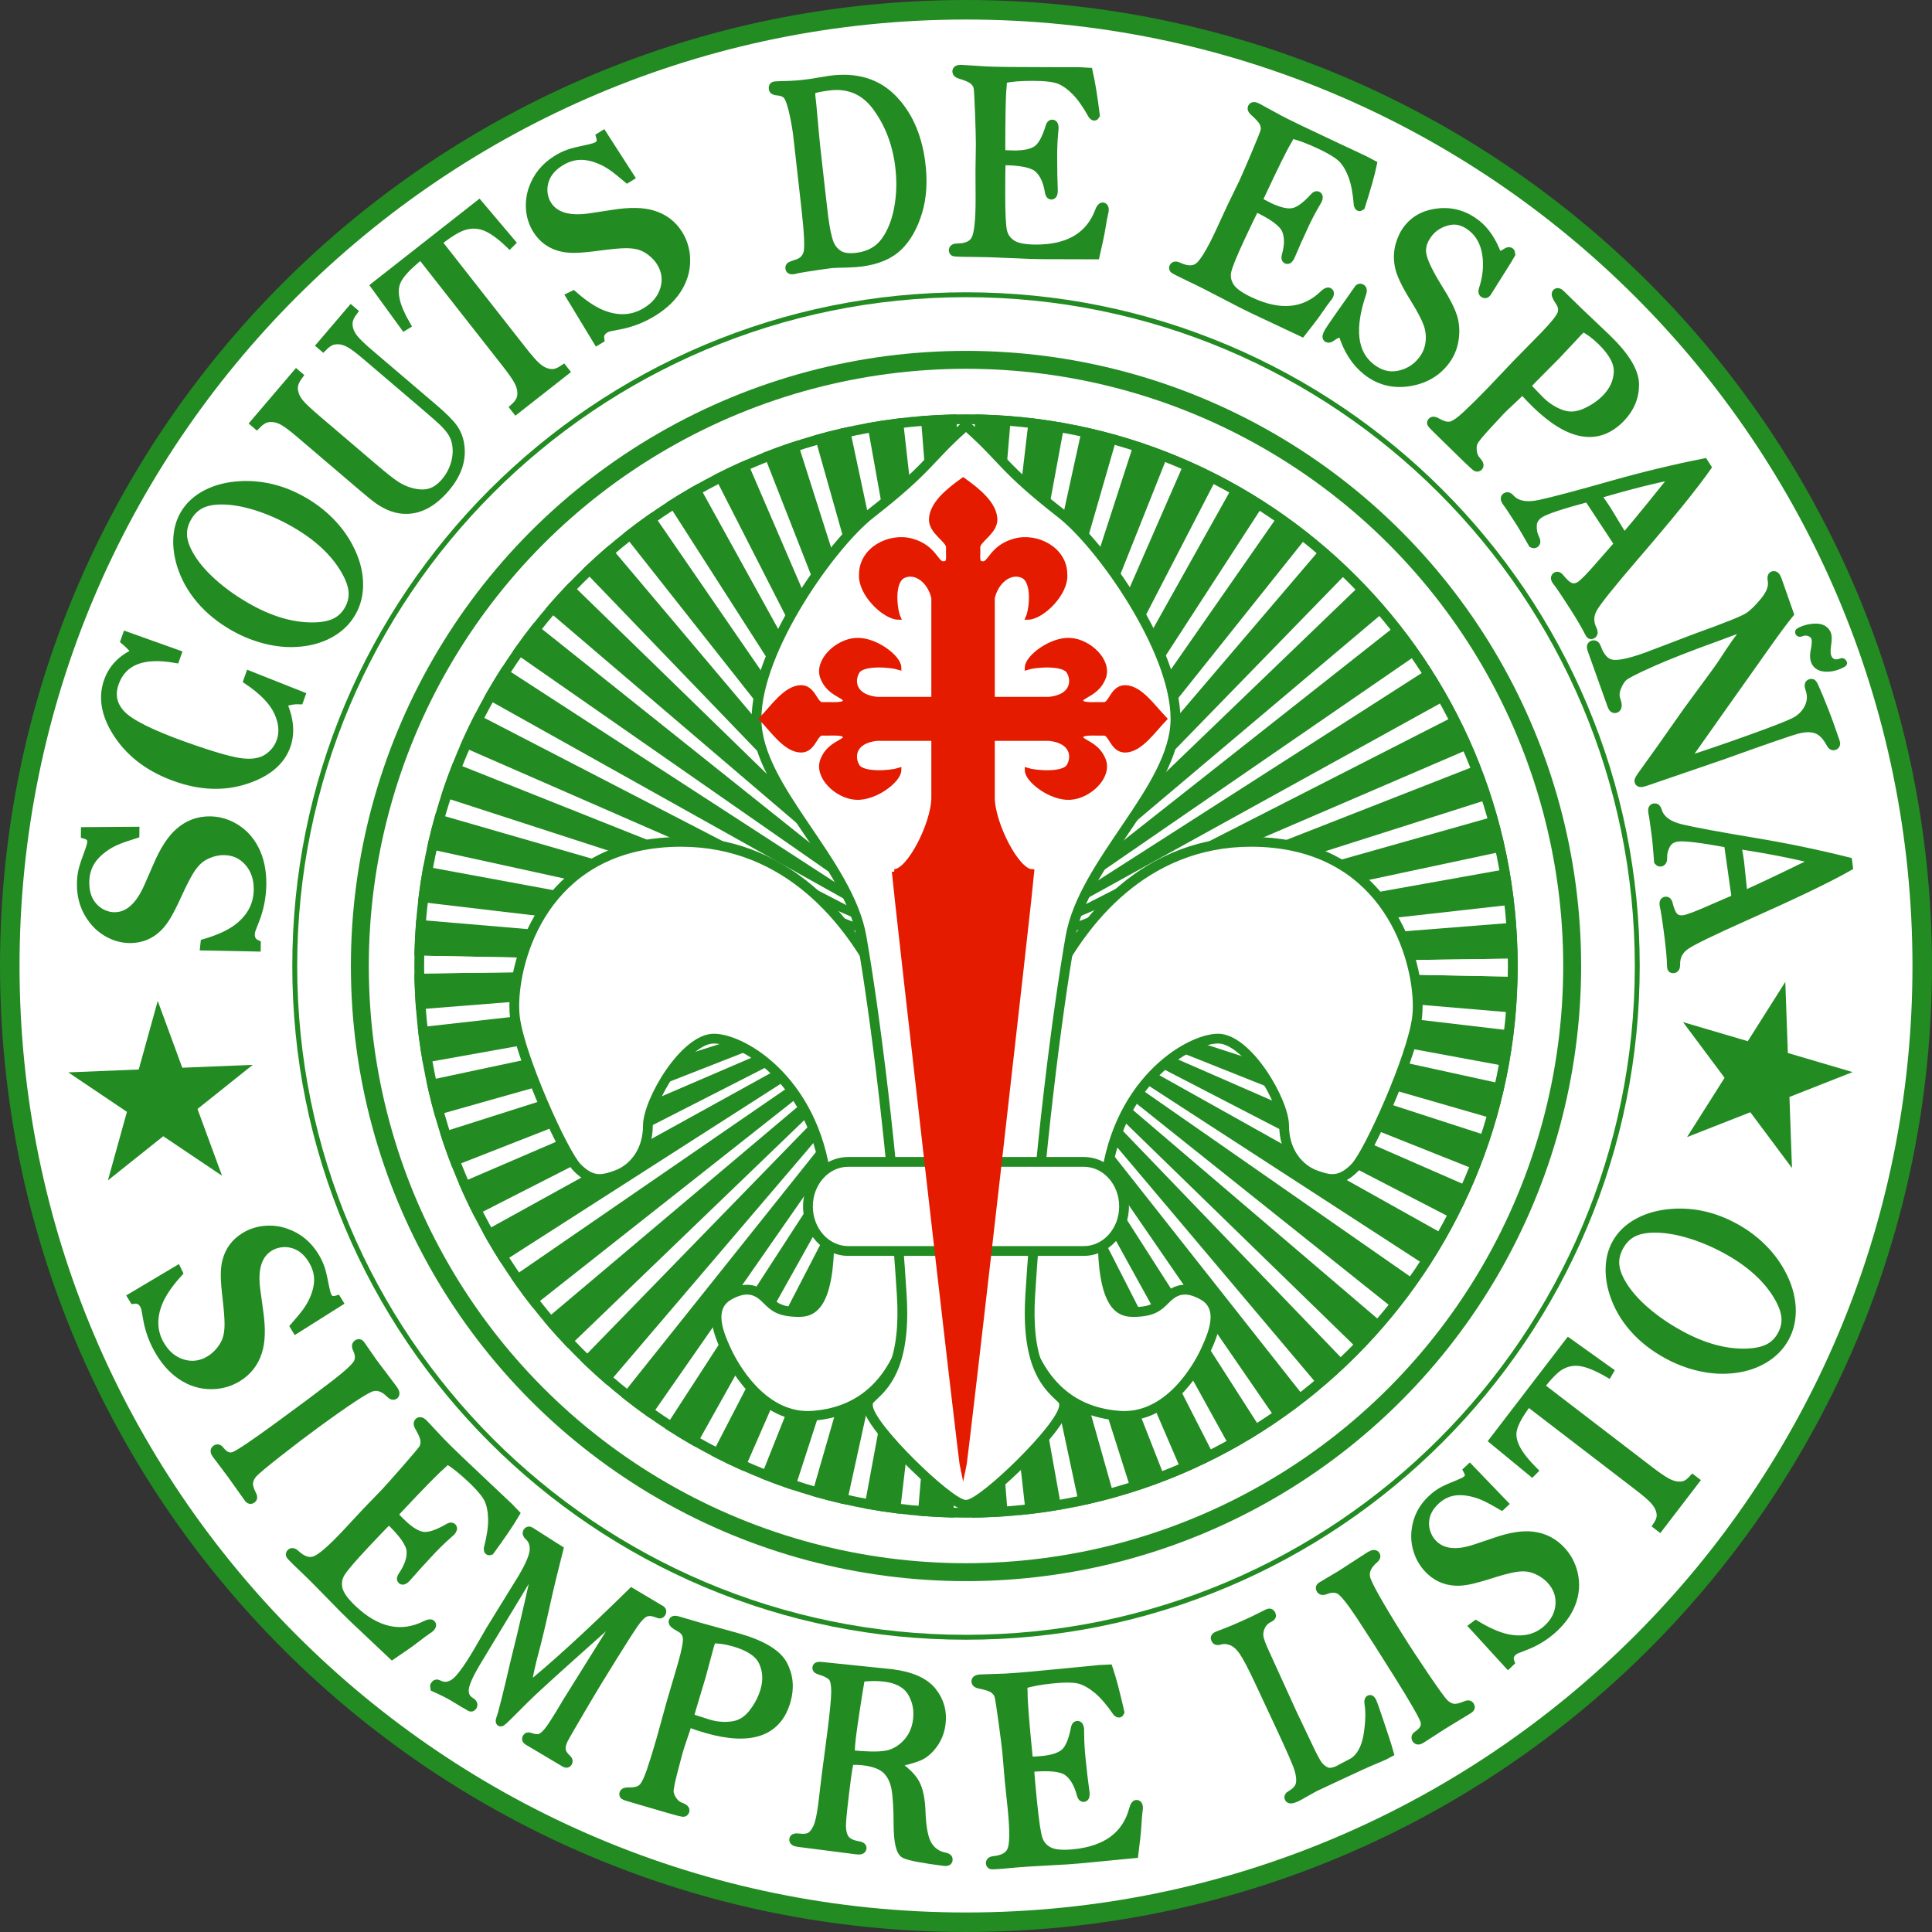 <?xml version="1.0" encoding="utf-8"?>
<!-- Generator: Adobe Illustrator 14.0.0, SVG Export Plug-In . SVG Version: 6.00 Build 43363)  -->
<!DOCTYPE svg PUBLIC "-//W3C//DTD SVG 1.1//EN" "http://www.w3.org/Graphics/SVG/1.1/DTD/svg11.dtd">
<svg version="1.1" id="Layer_2" xmlns="http://www.w3.org/2000/svg" xmlns:xlink="http://www.w3.org/1999/xlink" x="0px" y="0px"
	 width="395.75px" height="395.752px" viewBox="0 0 395.75 395.752" enable-background="new 0 0 395.75 395.752"
	 xml:space="preserve">
<rect x="0" y="0" width="395.75" height="395.752" fill="#333333" stroke="none"/>
<g>
	<path fill="#FFFFFF" d="M2,197.875c0,108.007,87.87,195.876,195.876,195.876c108.007,0,195.876-87.869,195.876-195.876
		C393.752,89.869,305.883,2,197.876,2C89.87,2,2,89.869,2,197.875z"/>
	<path fill="#228B22" d="M197.875,0C184.453,0,171.037,1.353,158,4.02c-12.707,2.6-25.205,6.48-37.149,11.532
		c-11.726,4.959-23.035,11.098-33.614,18.244c-10.477,7.079-20.329,15.207-29.282,24.16c-8.953,8.954-17.082,18.806-24.16,29.283
		c-7.147,10.578-13.285,21.888-18.244,33.613C10.5,132.796,6.62,145.295,4.02,158.001C1.353,171.037,0,184.453,0,197.876
		s1.353,26.839,4.02,39.875c2.6,12.706,6.48,25.205,11.532,37.148c4.959,11.726,11.097,23.035,18.244,33.613
		c7.078,10.477,15.207,20.328,24.16,29.282c8.953,8.953,18.805,17.081,29.282,24.16c10.579,7.146,21.888,13.284,33.614,18.243
		c11.944,5.053,24.442,8.933,37.149,11.531c13.036,2.668,26.452,4.021,39.875,4.021c13.424,0,26.84-1.354,39.874-4.021
		c12.707-2.6,25.206-6.479,37.148-11.531c11.727-4.959,23.035-11.098,33.613-18.243c10.477-7.079,20.33-15.207,29.283-24.16
		c8.951-8.954,17.082-18.807,24.158-29.282c7.146-10.578,13.285-21.889,18.244-33.613c5.053-11.943,8.934-24.442,11.533-37.148
		c2.666-13.036,4.02-26.452,4.02-39.875s-1.354-26.839-4.02-39.875c-2.6-12.706-6.48-25.205-11.533-37.149
		c-4.959-11.725-11.098-23.035-18.244-33.613c-7.076-10.477-15.207-20.329-24.158-29.283c-8.953-8.953-18.807-17.081-29.283-24.16
		c-10.578-7.146-21.888-13.285-33.613-18.244C262.956,10.5,250.457,6.62,237.75,4.02C224.715,1.353,211.299,0,197.875,0L197.875,0z
		 M4,197.876C4,90.801,90.8,4,197.875,4C304.949,4,391.75,90.801,391.75,197.876l0,0l0,0c0,107.074-86.801,193.876-193.875,193.876
		C90.8,391.752,4,304.951,4,197.876L4,197.876L4,197.876z"/>
</g>
<g>
	<path fill="#FFFFFF" d="M60.375,197.875c0,75.817,61.682,137.5,137.5,137.5c75.818,0,137.502-61.683,137.502-137.5
		c0-75.818-61.684-137.5-137.502-137.5C122.057,60.375,60.375,122.058,60.375,197.875z"/>
	<path fill="#228B22" d="M197.874,59.876c-18.628,0-36.702,3.649-53.716,10.845c-8.177,3.459-16.064,7.739-23.441,12.724
		c-7.308,4.936-14.179,10.605-20.423,16.85c-6.245,6.244-11.914,13.116-16.85,20.423c-4.985,7.377-9.265,15.264-12.724,23.441
		c-7.196,17.014-10.845,35.087-10.845,53.717c0,18.629,3.649,36.701,10.845,53.716c3.459,8.177,7.739,16.063,12.724,23.44
		c4.936,7.309,10.605,14.18,16.85,20.424c6.244,6.244,13.115,11.913,20.423,16.852c7.377,4.983,15.264,9.265,23.441,12.724
		c17.014,7.196,35.087,10.846,53.716,10.846c18.631,0,36.703-3.649,53.718-10.846c8.178-3.459,16.063-7.739,23.441-12.724
		c7.308-4.938,14.178-10.606,20.423-16.852s11.913-13.115,16.853-20.424c4.982-7.377,9.264-15.264,12.723-23.44
		c7.197-17.015,10.846-35.087,10.846-53.716c0-18.63-3.648-36.704-10.846-53.717c-3.459-8.177-7.74-16.064-12.723-23.441
		c-4.939-7.307-10.607-14.179-16.853-20.423c-6.245-6.245-13.115-11.914-20.423-16.85c-7.379-4.985-15.266-9.265-23.441-12.724
		C234.577,63.525,216.504,59.876,197.874,59.876L197.874,59.876z M60.875,197.876c0-75.665,61.336-137,136.999-137
		c75.664,0,137.001,61.336,137.001,137l0,0l0,0c0,75.661-61.337,137-137.001,137C122.211,334.876,60.875,273.538,60.875,197.876
		L60.875,197.876L60.875,197.876z"/>
</g>
<circle fill="#228B22" cx="197.876" cy="197.875" r="126.001"/>
<circle fill="#FFFFFF" cx="197.876" cy="197.876" r="122.333"/>
<g>
	<path fill="#228B22" d="M85.875,197.875c0,61.757,50.243,112,112,112c61.758,0,112.002-50.243,112.002-112s-50.244-112-112.002-112
		C136.118,85.875,85.875,136.119,85.875,197.875z"/>
	<path fill="#228B22" d="M197.875,84.876c-62.409,0-113,50.592-113,113s50.591,113,113,113s113.002-50.592,113.002-113
		S260.284,84.876,197.875,84.876L197.875,84.876z M197.875,308.876c-14.985,0-29.522-2.936-43.206-8.723
		c-6.577-2.781-12.92-6.226-18.854-10.233c-5.878-3.972-11.406-8.53-16.429-13.556c-5.024-5.022-9.584-10.551-13.555-16.43
		c-4.009-5.934-7.452-12.276-10.234-18.854c-5.787-13.684-8.722-28.221-8.722-43.206c0-61.207,49.794-111,111-111
		s111.002,49.794,111.002,111C308.875,259.083,259.081,308.876,197.875,308.876L197.875,308.876z"/>
</g>
<g>
	<path fill="#FFFFFF" d="M197.532,197.9L199.7,84.927c-0.722-0.014-1.443-0.027-2.168-0.027c-0.515,0-1.026,0.013-1.539,0.02
		L197.532,197.9"/>
	<path fill="#FFFFFF" d="M197.532,197.9l112.974,2.167c0.014-0.721,0.027-1.442,0.027-2.167c0-0.515-0.014-1.025-0.02-1.538
		L197.532,197.9"/>
	<path fill="#FFFFFF" d="M197.532,197.9l112.651-8.916c-0.096-1.237-0.219-2.466-0.355-3.691L197.532,197.9"/>
	<path fill="#FFFFFF" d="M197.532,197.9l81.419-78.352c-0.857-0.89-1.73-1.765-2.616-2.626L197.532,197.9"/>
	<path fill="#FFFFFF" d="M197.532,197.9l41.827-105.001c1.149,0.458,2.287,0.938,3.418,1.433L197.532,197.9"/>
	<path fill="#FFFFFF" d="M197.532,197.9l111.249-19.918c-0.217-1.22-0.459-2.431-0.715-3.637L197.532,197.9"/>
	<path fill="#FFFFFF" d="M197.532,197.9l93.096-64.055c0.701,1.017,1.392,2.042,2.06,3.083L197.532,197.9"/>
	<path fill="#FFFFFF" d="M197.532,197.9l24.172-110.4c-1.205-0.263-2.416-0.509-3.636-0.733L197.532,197.9"/>
	<path fill="#FFFFFF" d="M197.532,197.9l61.497-94.808c1.037,0.674,2.063,1.365,3.074,2.072L197.532,197.9"/>
	<path fill="#FFFFFF" d="M197.532,197.9l108.771-30.728c-0.336-1.192-0.695-2.375-1.068-3.552L197.532,197.9"/>
	<path fill="#FFFFFF" d="M197.532,197.9l100.683-51.355c-0.563-1.102-1.148-2.19-1.748-3.271L197.532,197.9"/>
	<path fill="#FFFFFF" d="M197.532,197.9l88.711-69.999c-0.767-0.97-1.552-1.923-2.349-2.867L197.532,197.9"/>
	<path fill="#FFFFFF" d="M197.532,197.9l73.348-85.955c-0.938-0.802-1.894-1.589-2.858-2.36L197.532,197.9"/>
	<path fill="#FFFFFF" d="M197.532,197.9l51.915-100.39c1.098,0.569,2.185,1.158,3.261,1.762L197.532,197.9"/>
	<path fill="#FFFFFF" d="M197.532,197.9L232.41,90.394c-1.174-0.38-2.354-0.746-3.543-1.089L197.532,197.9"/>
	<path fill="#FFFFFF" d="M197.532,197.9l9.545-112.595c1.233,0.103,2.464,0.228,3.687,0.37L197.532,197.9"/>
	<path fill="#FFFFFF" d="M197.532,197.9l105.235-41.241c-0.453-1.154-0.926-2.296-1.412-3.43L197.532,197.9"/>
	<path fill="#FFFFFF" d="M197.532,197.9l-112.973-2.168c-0.014,0.722-0.027,1.443-0.027,2.168c0,0.515,0.013,1.026,0.02,1.539
		L197.532,197.9"/>
	<path fill="#FFFFFF" d="M197.532,197.9L199.7,84.926c-0.722-0.014-1.443-0.027-2.168-0.027c-0.515,0-1.025,0.013-1.538,0.02
		L197.532,197.9"/>
	<path fill="#FFFFFF" d="M197.532,197.9l-8.916-112.651c-1.236,0.096-2.466,0.218-3.691,0.354L197.532,197.9"/>
	<path fill="#FFFFFF" d="M197.532,197.9l-78.352-81.419c-0.89,0.857-1.765,1.73-2.626,2.616L197.532,197.9"/>
	<path fill="#FFFFFF" d="M197.532,197.9L92.531,156.073c0.458-1.15,0.938-2.288,1.433-3.419L197.532,197.9"/>
	<path fill="#FFFFFF" d="M197.532,197.9L177.614,86.65c-1.22,0.217-2.431,0.459-3.637,0.715L197.532,197.9"/>
	<path fill="#FFFFFF" d="M197.532,197.9l-64.055-93.096c1.018-0.701,2.042-1.391,3.083-2.06L197.532,197.9"/>
	<path fill="#FFFFFF" d="M197.532,197.9l-110.4-24.172c-0.263,1.205-0.51,2.416-0.733,3.635L197.532,197.9"/>
	<path fill="#FFFFFF" d="M197.532,197.9l-94.808-61.498c0.674-1.037,1.365-2.062,2.071-3.074L197.532,197.9"/>
	<path fill="#FFFFFF" d="M197.532,197.9L166.804,89.129c-1.192,0.337-2.376,0.695-3.552,1.069L197.532,197.9"/>
	<path fill="#FFFFFF" d="M197.532,197.9L146.176,97.217c-1.102,0.563-2.19,1.149-3.271,1.748L197.532,197.9"/>
	<path fill="#FFFFFF" d="M197.532,197.9l-69.999-88.711c-0.97,0.767-1.923,1.552-2.867,2.349L197.532,197.9"/>
	<path fill="#FFFFFF" d="M197.532,197.9l-85.955-73.348c-0.802,0.939-1.589,1.893-2.36,2.858L197.532,197.9"/>
	<path fill="#FFFFFF" d="M197.532,197.9l-100.39-51.915c0.569-1.098,1.158-2.185,1.763-3.261L197.532,197.9"/>
	<path fill="#FFFFFF" d="M197.532,197.9L90.026,163.022c-0.38,1.174-0.746,2.354-1.089,3.543L197.532,197.9"/>
	<path fill="#FFFFFF" d="M197.532,197.9l-112.595-9.545c0.104-1.234,0.228-2.464,0.37-3.687L197.532,197.9"/>
	<path fill="#FFFFFF" d="M197.532,197.9L156.291,92.665c-1.153,0.452-2.296,0.925-3.43,1.412L197.532,197.9"/>
	<path fill="#FFFFFF" d="M197.532,197.9l-2.168,112.973c0.722,0.014,1.443,0.026,2.168,0.026c0.515,0,1.026-0.013,1.538-0.02
		L197.532,197.9"/>
	<path fill="#FFFFFF" d="M197.532,197.9l-112.974-2.168c-0.014,0.722-0.027,1.443-0.027,2.168c0,0.515,0.013,1.025,0.02,1.539
		L197.532,197.9"/>
	<path fill="#FFFFFF" d="M197.532,197.9L84.88,206.815c0.096,1.236,0.218,2.467,0.354,3.691L197.532,197.9"/>
	<path fill="#FFFFFF" d="M197.532,197.9l-81.419,78.352c0.857,0.892,1.73,1.765,2.616,2.627L197.532,197.9"/>
	<path fill="#FFFFFF" d="M197.532,197.9l-41.827,105.001c-1.15-0.459-2.288-0.938-3.419-1.434L197.532,197.9"/>
	<path fill="#FFFFFF" d="M197.532,197.9l-111.25,19.917c0.217,1.222,0.459,2.433,0.715,3.638L197.532,197.9"/>
	<path fill="#FFFFFF" d="M197.532,197.9l-93.096,64.055c-0.701-1.019-1.391-2.042-2.06-3.082L197.532,197.9"/>
	<path fill="#FFFFFF" d="M197.532,197.9L173.36,308.299c1.205,0.263,2.416,0.511,3.635,0.733L197.532,197.9"/>
	<path fill="#FFFFFF" d="M197.532,197.9l-61.498,94.808c-1.037-0.674-2.062-1.365-3.074-2.071L197.532,197.9"/>
	<path fill="#FFFFFF" d="M197.532,197.9L88.761,228.628c0.337,1.191,0.695,2.375,1.069,3.551L197.532,197.9"/>
	<path fill="#FFFFFF" d="M197.532,197.9L96.849,249.255c0.563,1.102,1.149,2.189,1.748,3.271L197.532,197.9"/>
	<path fill="#FFFFFF" d="M197.532,197.9l-88.711,70c0.767,0.97,1.552,1.923,2.349,2.867L197.532,197.9"/>
	<path fill="#FFFFFF" d="M197.532,197.9l-73.348,85.955c0.939,0.804,1.893,1.59,2.858,2.36L197.532,197.9"/>
	<path fill="#FFFFFF" d="M197.532,197.9l-51.915,100.39c-1.098-0.569-2.185-1.158-3.261-1.764L197.532,197.9"/>
	<path fill="#FFFFFF" d="M197.532,197.9l-34.878,107.506c1.174,0.38,2.354,0.745,3.543,1.089L197.532,197.9"/>
	<path fill="#FFFFFF" d="M197.532,197.9l-9.545,112.595c-1.234-0.104-2.464-0.229-3.687-0.37L197.532,197.9"/>
	<path fill="#FFFFFF" d="M197.532,197.9L92.296,239.142c0.452,1.152,0.925,2.295,1.412,3.43L197.532,197.9"/>
	<path fill="#FFFFFF" d="M197.532,197.9l112.974,2.167c0.014-0.721,0.025-1.442,0.025-2.167c0-0.515-0.012-1.026-0.02-1.538
		L197.532,197.9"/>
	<path fill="#FFFFFF" d="M197.532,197.9l-2.168,112.974c0.722,0.014,1.443,0.027,2.168,0.027c0.515,0,1.024-0.014,1.538-0.021
		L197.532,197.9"/>
	<path fill="#FFFFFF" d="M197.532,197.9l8.915,112.651c1.236-0.096,2.467-0.218,3.691-0.354L197.532,197.9"/>
	<path fill="#FFFFFF" d="M197.532,197.9l78.352,81.419c0.89-0.857,1.765-1.73,2.626-2.616L197.532,197.9"/>
	<path fill="#FFFFFF" d="M197.532,197.9l105.001,41.828c-0.459,1.149-0.938,2.287-1.434,3.418L197.532,197.9"/>
	<path fill="#FFFFFF" d="M197.532,197.9l19.918,111.25c1.22-0.217,2.431-0.459,3.637-0.715L197.532,197.9"/>
	<path fill="#FFFFFF" d="M197.532,197.9l64.055,93.096c-1.019,0.701-2.042,1.391-3.083,2.06L197.532,197.9"/>
	<path fill="#FFFFFF" d="M197.532,197.9l110.399,24.172c0.262-1.205,0.51-2.416,0.732-3.636L197.532,197.9"/>
	<path fill="#FFFFFF" d="M197.532,197.9l94.808,61.498c-0.674,1.037-1.365,2.063-2.07,3.074L197.532,197.9"/>
	<path fill="#FFFFFF" d="M197.532,197.9l30.728,108.771c1.192-0.337,2.377-0.695,3.553-1.068L197.532,197.9"/>
	<path fill="#FFFFFF" d="M197.532,197.9l51.354,100.683c1.102-0.563,2.19-1.148,3.271-1.748L197.532,197.9"/>
	<path fill="#FFFFFF" d="M197.532,197.9l69.999,88.71c0.97-0.767,1.923-1.551,2.867-2.349L197.532,197.9"/>
	<path fill="#FFFFFF" d="M197.532,197.9l85.954,73.348c0.803-0.938,1.59-1.894,2.361-2.858L197.532,197.9"/>
	<path fill="#FFFFFF" d="M197.532,197.9l100.39,51.916c-0.568,1.098-1.158,2.185-1.763,3.261L197.532,197.9"/>
	<path fill="#FFFFFF" d="M197.532,197.9l107.505,34.878c0.381-1.174,0.746-2.354,1.09-3.543L197.532,197.9"/>
	<path fill="#FFFFFF" d="M197.532,197.9l112.595,9.544c-0.104,1.234-0.229,2.465-0.369,3.688L197.532,197.9"/>
	<path fill="#FFFFFF" d="M197.532,197.9l41.241,105.235c1.152-0.452,2.295-0.925,3.43-1.411L197.532,197.9"/>
</g>
<g>
	<path fill="#FFFFFF" d="M215.953,200.235c-0.051,0.099-0.085,0.203-0.102,0.313c-2.972,19.726-5.52,43.89-6.815,64.64
		c0,0.002-0.117,3.391-0.117,3.391c-0.003,0.077,0.004,0.126,0.019,0.201c2.615,13.225,9.436,20.363,20.269,21.219
		c10.64,0.84,16.642-10.955,17.737-13.328c1.31-2.839,4.035-8.745-0.412-11.287c-4.135-2.363-6.209-0.833-7.828,0.786
		c-1.441,1.442-2.582,2.582-6.668,2.582c-1.396,0-2.438-0.423-3.275-1.33c-2.648-2.866-3.482-10.804-2.478-23.592
		c1.717-21.833,17.329-31.078,23.253-31.078c5.998,0,13.5,12.869,13.5,17.75c0,5.802,3.451,9.115,6.408,10.188
		c2.908,1.059,5.039,1.526,8.049-1.481c2.882-2.882,11.787-22.858,12.785-30.833c0.64-5.117-0.989-16.389-8.084-24.852
		c-5.7-6.802-13.645-10.51-23.607-11.021C234.66,171.275,221.605,189.352,215.953,200.235z"/>
	<path fill="#228B22" d="M256.273,171.443c-10.071,0-19.16,3.368-27.01,10.011c-6.906,5.842-11.533,13.187-14.199,18.32
		c-0.101,0.197-0.17,0.406-0.203,0.625c-2.973,19.752-5.525,43.949-6.824,64.728c-0.071,1.168-0.11,2.295-0.119,3.445
		c-0.001,0.135,0.014,0.27,0.038,0.401c1.483,7.496,4.331,13.172,8.466,16.867c3.381,3.021,7.654,4.756,12.704,5.153
		c0.376,0.03,0.763,0.047,1.144,0.047c10.602,0,16.504-11.622,17.58-13.952c0.898-1.947,1.769-4.027,2.041-6.038
		c0.51-3.758-1.277-5.629-2.865-6.536c-1.58-0.902-2.987-1.341-4.303-1.341c-2.15,0-3.598,1.155-4.729,2.288
		c-1.379,1.378-2.289,2.289-5.961,2.289c-1.127,0-1.887-0.303-2.541-1.01c-1.686-1.823-3.439-7.268-2.215-22.834
		c0.92-11.698,5.783-19.027,9.699-23.116c4.635-4.838,9.758-7.04,12.557-7.04c2.234,0,5.352,2.507,8.135,6.542
		c2.836,4.108,4.365,8.325,4.365,10.208c0,2.799,0.767,5.352,2.216,7.381c1.235,1.729,2.958,3.061,4.853,3.749
		c1.264,0.461,2.508,0.875,3.82,0.875c1.855,0,3.482-0.799,5.275-2.591c1.804-1.805,5.051-8.527,7.283-13.736
		c1.519-3.542,5.121-12.356,5.787-17.68c0.383-3.068-0.039-7.354-1.131-11.462c-0.992-3.734-3.043-9.223-7.18-14.158
		c-2.727-3.254-6.016-5.859-9.773-7.743c-4.257-2.134-9.15-3.357-14.549-3.633C257.848,171.463,257.053,171.443,256.273,171.443
		L256.273,171.443z M209.917,268.585c0.008-1.051,0.042-2.154,0.115-3.334c1.483-23.718,4.313-48,6.808-64.555
		c5.663-10.905,17.766-27.254,39.434-27.254c0.742,0,1.496,0.019,2.26,0.058c24.891,1.276,30.871,22.933,30.871,32.577
		c0,0.816-0.043,1.549-0.121,2.174c-1,8-9.875,27.625-12.5,30.25c-1.479,1.479-2.639,2.005-3.861,2.005
		c-0.949,0-1.938-0.317-3.139-0.755c-2.75-1-5.75-4-5.75-9.25s-7.75-18.75-14.5-18.75s-22.5,9.75-24.25,32
		c-0.287,3.65-0.42,6.803-0.42,9.521c-0.004,13.856,3.408,16.479,7.17,16.479c4.5,0,5.875-1.375,7.375-2.875
		c0.922-0.923,1.892-1.702,3.314-1.702c0.891,0,1.961,0.308,3.311,1.077c1.436,0.82,1.945,2.104,1.945,3.557
		c-0.002,2.088-1.062,4.526-1.945,6.443c-1.448,3.136-6.852,12.79-15.764,12.79c-0.324,0-0.653-0.015-0.986-0.04
		C221.305,288.371,212.973,284.032,209.917,268.585L209.917,268.585L209.917,268.585z"/>
</g>
<g>
	<path fill="#FFFFFF" d="M137.167,172.502L137.167,172.502c-9.964,0.511-17.907,4.219-23.608,11.021
		c-7.094,8.463-8.723,19.734-8.083,24.852c0.997,7.974,9.903,27.951,12.785,30.833c3.008,3.009,5.14,2.54,8.049,1.482
		c2.956-1.074,6.408-4.39,6.408-10.189c0-4.881,7.501-17.75,13.5-17.75c5.922,0,21.536,9.245,23.253,31.078
		c1.006,12.788,0.173,20.727-2.478,23.592c-0.839,0.907-1.879,1.33-3.275,1.33c-4.086,0-5.225-1.141-6.668-2.582
		c-1.619-1.619-3.693-3.148-7.828-0.786c-4.448,2.542-1.722,8.448-0.412,11.287c1.095,2.373,7.098,14.168,17.737,13.328
		c10.833-0.854,17.652-7.994,20.268-21.22c0.015-0.074,0.021-0.123,0.019-0.2l-0.117-3.39c-1.297-20.75-3.845-44.916-6.816-64.641
		c-0.016-0.109-0.051-0.215-0.101-0.313C174.146,189.352,161.092,171.275,137.167,172.502z"/>
	<path fill="#228B22" d="M139.475,171.443c-0.779,0-1.573,0.02-2.36,0.061c-5.398,0.276-10.293,1.499-14.549,3.633
		c-3.759,1.885-7.047,4.49-9.775,7.744c-4.136,4.935-6.186,10.422-7.178,14.157c-1.092,4.107-1.514,8.395-1.131,11.462
		c0.666,5.322,4.269,14.138,5.787,17.681c2.233,5.209,5.48,11.932,7.284,13.735c1.79,1.792,3.417,2.591,5.275,2.591
		c1.311,0,2.557-0.414,3.824-0.876c1.891-0.688,3.614-2.021,4.849-3.748c1.45-2.03,2.216-4.582,2.216-7.381
		c0-1.883,1.53-6.101,4.365-10.208c2.784-4.035,5.901-6.542,8.135-6.542c2.799,0,7.922,2.202,12.556,7.04
		c3.917,4.089,8.78,11.418,9.7,23.116c1.225,15.567-0.529,21.011-2.215,22.834c-0.654,0.707-1.414,1.01-2.541,1.01
		c-3.672,0-4.582-0.911-5.961-2.289c-1.133-1.133-2.58-2.288-4.729-2.288c-1.316,0-2.723,0.438-4.302,1.34
		c-1.588,0.908-3.374,2.779-2.865,6.537c0.273,2.012,1.142,4.092,2.041,6.038c1.075,2.33,6.975,13.952,17.579,13.952
		c0.38,0,0.766-0.018,1.148-0.048c5.047-0.397,9.321-2.132,12.702-5.152c4.134-3.696,6.982-9.371,8.465-16.868
		c0.026-0.132,0.039-0.267,0.038-0.4c-0.008-1.156-0.047-2.284-0.12-3.445c-1.298-20.775-3.849-44.973-6.824-64.729
		c-0.033-0.217-0.102-0.429-0.203-0.623c-2.667-5.134-7.296-12.48-14.2-18.321C158.635,174.811,149.547,171.443,139.475,171.443
		L139.475,171.443z M106.346,206.078c-0.001-9.644,5.98-31.3,30.871-32.577c0.763-0.039,1.517-0.058,2.258-0.058
		c21.669,0,33.771,16.349,39.436,27.254c2.493,16.555,5.324,40.837,6.806,64.555c0.074,1.179,0.109,2.283,0.116,3.334l0,0l0,0
		c-3.055,15.446-11.386,19.785-19.366,20.416c-0.334,0.026-0.663,0.04-0.987,0.04c-8.912,0-14.316-9.654-15.763-12.79
		c-0.885-1.917-1.943-4.356-1.945-6.444c-0.001-1.453,0.509-2.734,1.945-3.556c1.348-0.771,2.418-1.077,3.31-1.077
		c1.423,0,2.392,0.779,3.315,1.702c1.5,1.5,2.875,2.875,7.375,2.875c3.762,0,7.174-2.621,7.17-16.478
		c-0.001-2.721-0.133-5.873-0.42-9.522c-1.75-22.25-17.5-32-24.25-32s-14.5,13.5-14.5,18.75s-3,8.25-5.75,9.25
		c-1.202,0.438-2.19,0.755-3.139,0.755c-1.223,0-2.384-0.527-3.861-2.005c-2.625-2.625-11.5-22.25-12.5-30.25
		C106.389,207.626,106.346,206.896,106.346,206.078L106.346,206.078z"/>
</g>
<g>
	<path fill="#FFFFFF" d="M197.209,87.755c-2.662,2.379-4.324,4.142-5.932,5.848c-2.661,2.822-5.413,5.741-12.925,11.61l0,0
		c-8.214,6.417-23.384,28.071-23.384,42.038c0,7.46,5.102,14.993,10.504,22.967c4.783,7.06,9.728,14.361,11.011,21.705
		c2.829,16.204,6.473,45.182,8.237,73.391c0.892,14.273-3.495,18.42-5.852,20.646l-0.607,0.584
		c-0.586,0.586-0.642,1.465-0.166,2.614c1.933,4.666,16.261,19.093,19.78,19.093c3.52,0,17.85-14.427,19.781-19.093
		c0.476-1.149,0.42-2.028-0.166-2.614l-0.607-0.584c-2.355-2.229-6.742-6.373-5.852-20.646c1.764-28.209,5.406-57.187,8.236-73.391
		c1.282-7.344,6.229-14.645,11.012-21.705c5.4-7.974,10.504-15.506,10.504-22.967c0-13.967-15.172-35.621-23.385-42.038
		c-7.512-5.868-10.264-8.787-12.924-11.609c-1.608-1.706-3.271-3.469-5.935-5.848l-0.666-0.596L197.209,87.755z"/>
	<path fill="#228B22" d="M197.875,85.819l-1.333,1.191c-2.694,2.407-4.371,4.188-5.994,5.907c-2.756,2.924-5.36,5.686-12.812,11.508
		c-4.422,3.454-10.301,10.657-14.978,18.349c-3.283,5.4-8.791,15.761-8.791,24.477c0,7.767,5.186,15.423,10.676,23.528
		c4.724,6.972,9.608,14.183,10.854,21.316c2.825,16.18,6.463,45.113,8.224,73.281c0.379,6.064-0.177,10.934-1.653,14.468
		c-1.181,2.831-2.682,4.249-3.888,5.39c-0.221,0.209-0.43,0.406-0.627,0.604c-0.618,0.617-1.187,1.762-0.382,3.704
		c1.532,3.7,7.785,9.933,9.665,11.754c2.147,2.08,4.294,3.976,6.045,5.339c2.955,2.301,4.146,2.617,4.994,2.617
		c0.85,0,2.04-0.316,4.994-2.616c1.752-1.364,3.898-3.26,6.045-5.34c1.88-1.821,8.133-8.054,9.665-11.754
		c0.806-1.942,0.235-3.087-0.382-3.704c-0.197-0.197-0.406-0.396-0.627-0.604c-1.207-1.141-2.707-2.559-3.889-5.39
		c-1.477-3.534-2.031-8.403-1.652-14.468c1.762-28.178,5.4-57.107,8.225-73.281c1.245-7.133,6.13-14.344,10.854-21.316
		c5.49-8.105,10.677-15.761,10.677-23.528c0-8.716-5.509-19.077-8.791-24.477c-4.677-7.692-10.556-14.895-14.978-18.349
		c-7.451-5.822-10.057-8.584-12.813-11.508c-1.623-1.72-3.3-3.5-5.994-5.907L197.875,85.819L197.875,85.819z M155.967,147.251
		c0-13.75,15-35,23-41.25c12.055-9.418,11.836-11.18,18.908-17.5c7.072,6.32,6.854,8.082,18.908,17.5c8,6.25,23,27.5,23,41.25l0,0
		l0,0c0,13.75-18.75,28.75-21.5,44.5s-6.471,45.039-8.25,73.5c-0.082,1.313-0.12,2.542-0.12,3.695
		c0.001,12.908,4.805,16.238,6.87,18.305c0.132,0.132,0.193,0.316,0.191,0.548c-0.018,3.722-16.275,19.452-19.101,19.452
		c-2.823,0-19.082-15.73-19.1-19.452c-0.001-0.231,0.061-0.416,0.192-0.548c2.065-2.064,6.87-5.396,6.871-18.305
		c0-1.153-0.039-2.383-0.121-3.695c-1.779-28.462-5.5-57.75-8.25-73.5C174.717,176.001,155.967,161.001,155.967,147.251
		L155.967,147.251L155.967,147.251z"/>
</g>
<g>
	<path fill="#FFFFFF" d="M173.751,238c-4.549,0-8.25,4.094-8.25,9.125s3.701,9.125,8.25,9.125H222c4.549,0,8.25-4.094,8.25-9.125
		S226.549,238,222,238H173.751z"/>
	<path fill="#228B22" d="M222,237.001h-48.249c-5.1,0-9.25,4.542-9.25,10.125s4.15,10.125,9.25,10.125H222
		c5.102,0,9.25-4.542,9.25-10.125S227.1,237.001,222,237.001L222,237.001z M166.501,247.126c0-4.486,3.246-8.125,7.25-8.125H222
		c4.005,0,7.25,3.639,7.25,8.125l0,0l0,0c0,4.486-3.245,8.125-7.25,8.125h-48.249C169.747,255.251,166.501,251.613,166.501,247.126
		L166.501,247.126L166.501,247.126z"/>
</g>
<path fill="#E51B00" stroke="#E51B00" d="M183.182,178.545c3.113-0.089,8.021-9.83,8.092-15.05v-12.237h-11.666
	c-4.878,0.54-5.144,3.822-4.006,5.698s6.974,1.345,8.527,0.843c-0.061,2.061-4.894,5.763-8.795,5.534
	c-3.903-0.229-8.111-4.272-6.813-7.638c1.302-3.374,4.637-3.633,4.645-4.682c0.005-1.147-2.619-0.763-4.726-0.839
	c-1.532-0.055-1.769,3.59-4.48,3.474c-3.025-0.13-5.645-4.02-7.937-6.398c2.292-2.378,4.911-6.269,7.937-6.398
	c2.712-0.116,2.948,3.529,4.48,3.474c2.106-0.076,4.73,0.309,4.726-0.839c-0.008-1.049-3.343-1.308-4.645-4.682
	c-1.299-3.366,2.909-7.41,6.813-7.638c3.901-0.229,8.734,3.473,8.795,5.534c-1.554-0.502-7.39-1.033-8.527,0.843
	c-1.138,1.876-0.872,5.159,4.006,5.698h11.666V122.5c-0.731-3.417-3.624-5.726-6.168-4.588c-2.545,1.138-1.824,6.974-1.144,8.527
	c-2.792-0.061-7.812-4.894-7.498-8.795c0-5.144,5.788-8.111,10.349-6.813c4.575,1.302,4.923,4.637,6.346,4.645
	c1.557,0.005,1.028-1.208,1.131-3.314c0.074-1.532-3.657-3.18-3.501-5.892c0.177-3.025,3.279-5.645,6.503-7.937
	c3.226,2.292,6.327,4.911,6.504,7.937c0.156,2.712-3.575,4.359-3.5,5.892c0.103,2.106-0.426,3.319,1.129,3.314
	c1.425-0.008,1.771-3.343,6.347-4.645c4.561-1.299,10.35,1.668,10.35,6.813c0.313,3.901-4.705,8.734-7.498,8.795
	c0.68-1.554,1.4-7.39-1.145-8.527c-2.543-1.138-5.474,1.171-6.205,4.588v20.743h11.666c4.879-0.54,5.145-3.822,4.006-5.698
	c-1.137-1.876-6.973-1.345-8.527-0.843c0.061-2.061,4.895-5.763,8.795-5.534c3.904,0.229,8.111,4.272,6.813,7.638
	c-1.301,3.374-4.637,3.633-4.645,4.682c-0.004,1.146,2.619,0.763,4.727,0.839c1.531,0.055,1.769-3.59,4.48-3.474
	c3.025,0.13,5.645,4.02,7.936,6.398c-2.291,2.378-4.91,6.269-7.936,6.398c-2.713,0.116-2.949-3.529-4.48-3.474
	c-2.106,0.076-4.729-0.309-4.727,0.839c0.008,1.049,3.344,1.308,4.645,4.682c1.3,3.366-2.907,7.41-6.813,7.638
	c-3.9,0.229-8.734-3.473-8.795-5.534c1.555,0.502,7.391,1.033,8.527-0.843c1.139-1.876,0.873-5.159-4.006-5.698h-11.666v12.238
	c0.069,5.22,4.979,14.961,8.092,15.05c-0.156,2.524-13.588,121.093-14.073,122.955C196.807,299.64,183.338,181.069,183.182,178.545"
	/>
<g>
	<g>
		<path fill="#228B22" d="M197.875,84.876c-62.409,0-113,50.592-113,113s50.591,113,113,113s113.002-50.592,113.002-113
			S260.284,84.876,197.875,84.876L197.875,84.876z M197.875,308.876c-14.985,0-29.522-2.936-43.206-8.723
			c-6.577-2.781-12.92-6.226-18.854-10.233c-5.878-3.972-11.406-8.53-16.429-13.556c-5.024-5.022-9.584-10.551-13.555-16.43
			c-4.009-5.934-7.452-12.276-10.234-18.854c-5.787-13.684-8.722-28.221-8.722-43.206c0-61.207,49.794-111,111-111
			s111.002,49.794,111.002,111C308.875,259.083,259.081,308.876,197.875,308.876L197.875,308.876z"/>
	</g>
	<path fill="#228B22" stroke="#228B22" stroke-width="1.7" d="M52.559,194.059l-10.706-0.211l0.074-0.668
		c2.73-0.797,4.886-1.759,6.467-2.886c2.918-2.116,4.396-4.803,4.433-8.059c0.026-2.27-0.616-4.151-1.927-5.646
		c-1.312-1.496-2.985-2.255-5.022-2.278c-0.878-0.01-1.778,0.142-2.697,0.458c-0.918,0.315-1.708,0.744-2.37,1.29
		c-0.679,0.565-1.335,1.361-1.969,2.39c-0.632,1.029-1.436,2.604-2.41,4.724c-0.849,1.866-1.564,3.292-2.145,4.282
		c-0.58,0.99-1.167,1.787-1.762,2.392c-1.641,1.679-3.626,2.504-5.954,2.478c-1.432-0.016-2.809-0.361-4.13-1.038
		c-1.32-0.675-2.449-1.609-3.383-2.803c-1.667-2.109-2.484-4.592-2.452-7.45c0.011-0.927,0.103-1.784,0.274-2.57
		c0.173-0.787,0.508-1.838,1.006-3.152c0.357-0.982,0.584-1.649,0.683-2.002c0.099-0.353,0.15-0.668,0.154-0.945
		c0.008-0.69-0.428-1.158-1.304-1.405l0.008-0.681l10.277-0.071l-0.008,0.681c-1.645,0.512-2.905,0.955-3.78,1.328
		c-0.875,0.375-1.688,0.822-2.435,1.344c-1.357,0.948-2.365,1.999-3.025,3.151c-0.66,1.153-1,2.485-1.018,3.999
		c-0.025,2.202,0.612,3.95,1.909,5.243c0.53,0.537,1.154,0.962,1.875,1.275c0.721,0.313,1.445,0.474,2.169,0.482
		c2.883,0.033,5.229-2.055,7.038-6.265l1.808-4.14c1.366-3.191,2.86-5.486,4.481-6.885c1.813-1.592,3.913-2.374,6.293-2.347
		c1.583,0.019,3.093,0.4,4.53,1.145c2,1.047,3.536,2.601,4.604,4.661c1.068,2.061,1.588,4.479,1.556,7.255
		c-0.029,2.54-0.5,4.976-1.413,7.308c-0.481,1.216-0.759,1.941-0.832,2.177c-0.072,0.235-0.11,0.5-0.113,0.795
		c-0.011,0.946,0.397,1.601,1.223,1.964L52.559,194.059z"/>
	<path fill="#228B22" stroke="#228B22" stroke-width="1.7" d="M47.811,128.353c-2.698-1.543-4.961-3.391-6.789-5.543
		c-1.827-2.154-3.142-4.521-3.946-7.104c-0.586-1.92-0.827-3.765-0.72-5.535c0.106-1.77,0.561-3.356,1.363-4.759
		c1.021-1.786,2.552-3.202,4.59-4.252c2.038-1.05,4.404-1.636,7.095-1.758c4.38-0.201,8.617,0.867,12.712,3.209
		c2.056,1.175,3.887,2.578,5.494,4.204c1.606,1.625,2.906,3.399,3.896,5.319c1.244,2.373,1.915,4.722,2.013,7.047
		c0.097,2.327-0.387,4.422-1.455,6.288c-1.054,1.843-2.583,3.308-4.588,4.391c-2.005,1.084-4.312,1.688-6.92,1.813
		c-2.043,0.108-4.166-0.125-6.364-0.698C51.994,130.403,49.867,129.529,47.811,128.353z M50.593,124.355
		c4.662,2.667,9.115,3.999,13.361,3.996c1.901-0.004,3.44-0.282,4.619-0.831c1.177-0.549,2.111-1.427,2.801-2.632
		c0.696-1.217,0.986-2.471,0.87-3.759c-0.115-1.289-0.659-2.765-1.628-4.427c-2.167-3.669-5.605-6.851-10.314-9.545
		c-2.588-1.48-5.179-2.627-7.774-3.442c-2.595-0.815-4.958-1.224-7.089-1.228c-1.742-0.012-3.175,0.265-4.298,0.831
		c-1.123,0.565-2.04,1.468-2.749,2.707c-0.703,1.229-1.013,2.462-0.931,3.701c0.081,1.239,0.57,2.621,1.466,4.15
		c1.067,1.826,2.617,3.649,4.646,5.471C45.601,121.169,47.94,122.839,50.593,124.355z"/>
	<path fill="#228B22" stroke="#228B22" stroke-width="1.7" d="M60.724,76.575l0.455,0.388c-0.469,0.636-0.775,1.221-0.916,1.755
		c-0.143,0.533-0.133,1.115,0.03,1.744c0.178,0.752,0.568,1.481,1.173,2.187c0.603,0.705,1.756,1.784,3.459,3.236l11.847,10.102
		c1.926,1.643,3.365,2.774,4.317,3.396c0.953,0.621,1.936,1.073,2.949,1.354c1.533,0.436,2.863,0.493,3.992,0.173
		c1.128-0.319,2.172-1.043,3.132-2.17c0.934-1.095,1.605-2.326,2.013-3.695c0.409-1.37,0.505-2.719,0.289-4.049
		c-0.139-0.827-0.411-1.582-0.817-2.264c-0.406-0.682-1.022-1.43-1.847-2.243c-0.536-0.53-1.872-1.705-4.006-3.526l-11.702-9.977
		c-1.437-1.226-2.549-2.069-3.336-2.531c-0.787-0.462-1.543-0.72-2.267-0.775c-0.657-0.05-1.234,0.036-1.735,0.253
		c-0.5,0.219-1.027,0.611-1.58,1.175l-0.455-0.388l6.199-7.271l0.455,0.388c-0.469,0.636-0.773,1.218-0.91,1.746
		c-0.138,0.527-0.129,1.111,0.023,1.75c0.169,0.708,0.545,1.415,1.133,2.124c0.587,0.71,1.592,1.67,3.015,2.884l13.199,11.253
		c1.952,1.665,3.295,3.006,4.03,4.023c0.734,1.017,1.198,2.189,1.392,3.515c0.448,3.033-0.543,5.976-2.974,8.825
		c-2.537,2.977-5.236,4.461-8.097,4.456c-1.84,0.011-3.701-0.631-5.582-1.926c-0.667-0.46-1.803-1.374-3.407-2.742L61.499,88.918
		c-1.437-1.224-2.545-2.07-3.328-2.537c-0.782-0.467-1.54-0.722-2.273-0.767c-0.646-0.062-1.22,0.02-1.719,0.238
		c-0.5,0.218-1.031,0.615-1.593,1.19l-0.455-0.389L60.724,76.575z"/>
	<path fill="#228B22" stroke="#228B22" stroke-width="1.7" d="M86.22,52.27c-0.663,0.52-1.35,1.106-2.061,1.758
		c-1.528,1.388-2.513,2.619-2.953,3.692c-0.439,1.075-0.483,2.365-0.131,3.875c0.325,1.39,1.046,3.056,2.164,5l-0.403,0.246
		l-6.016-8.277L98.111,41.86l6.606,7.813l-0.334,0.333c-1.87-1.799-3.514-2.983-4.934-3.55c-1.419-0.567-2.884-0.623-4.391-0.168
		c-1.284,0.374-3.092,1.473-5.421,3.301l17.462,22.257c1.163,1.483,2.088,2.539,2.774,3.163c0.686,0.626,1.375,1.043,2.067,1.252
		c0.627,0.19,1.2,0.233,1.722,0.129c0.523-0.104,1.101-0.371,1.736-0.799l0.372,0.475l-10.056,7.889l-0.373-0.475
		c0.574-0.521,0.974-1.021,1.197-1.502c0.225-0.482,0.318-1.048,0.28-1.701c-0.04-0.72-0.279-1.485-0.718-2.292
		s-1.246-1.96-2.42-3.459L86.22,52.27z"/>
	<path fill="#228B22" stroke="#228B22" stroke-width="1.7" d="M122.353,69.833l-5.537-9.13l0.599-0.293
		c2.126,1.878,4.082,3.183,5.87,3.917c3.33,1.334,6.37,1.153,9.116-0.545c1.914-1.182,3.149-2.722,3.701-4.621
		c0.553-1.899,0.294-3.711-0.772-5.438c-0.461-0.747-1.069-1.423-1.822-2.029c-0.754-0.606-1.537-1.042-2.346-1.313
		c-0.834-0.272-1.853-0.402-3.052-0.39c-1.201,0.014-2.947,0.173-5.242,0.478c-2.016,0.275-3.594,0.43-4.733,0.467
		c-1.139,0.037-2.12-0.035-2.943-0.214c-2.282-0.491-4.033-1.726-5.253-3.702c-0.751-1.214-1.195-2.558-1.335-4.029
		c-0.138-1.471,0.042-2.917,0.543-4.338c0.876-2.524,2.521-4.53,4.933-6.02c0.782-0.483,1.548-0.86,2.299-1.132
		s1.81-0.548,3.175-0.826c1.014-0.222,1.695-0.384,2.044-0.488c0.348-0.104,0.64-0.228,0.873-0.372
		c0.582-0.36,0.742-0.975,0.48-1.846l0.574-0.354l5.547,8.621l-0.575,0.355c-1.306-1.114-2.35-1.94-3.132-2.48
		c-0.779-0.539-1.587-0.986-2.424-1.337c-1.518-0.64-2.936-0.931-4.253-0.875c-1.318,0.055-2.616,0.478-3.894,1.267
		c-1.856,1.146-2.982,2.611-3.373,4.389c-0.167,0.731-0.191,1.483-0.066,2.258c0.122,0.774,0.373,1.468,0.753,2.083
		c1.511,2.446,4.513,3.314,9.003,2.603l4.433-0.675c3.402-0.543,6.122-0.503,8.157,0.121c2.302,0.684,4.078,2.034,5.326,4.056
		c0.83,1.342,1.314,2.818,1.458,4.423c0.192,2.243-0.291,4.359-1.446,6.353c-1.156,1.994-2.903,3.714-5.246,5.161
		c-2.144,1.325-4.436,2.221-6.876,2.691c-1.275,0.238-2.032,0.389-2.268,0.454s-0.478,0.173-0.728,0.327
		c-0.798,0.494-1.127,1.184-0.992,2.072L122.353,69.833z"/>
	<g>
		<path fill="#228B22" stroke="#228B22" stroke-width="1.7" d="M25.915,130.251l10.381,3.707l-0.353,0.988
			c-6.694-1.181-10.841,0.467-12.44,4.943c-0.859,2.407-0.416,4.543,1.328,6.41c1.745,1.868,6.051,4.028,12.919,6.481
			c5.651,2.018,9.579,3.152,11.783,3.404c2.204,0.251,3.955-0.053,5.251-0.912c1.298-0.859,2.196-1.994,2.7-3.404
			c0.657-1.84,0.488-3.849-0.509-6.027c-0.996-2.179-3.074-4.334-6.233-6.465l0.385-1.081l10.536,4.177l-0.336,0.943
			c-1.239-0.045-2.375,0.172-3.409,0.649c1.414,3.236,1.663,6.133,0.749,8.693c-1.161,3.25-3.968,5.591-8.419,7.026
			c-4.453,1.435-9.21,1.249-14.27-0.559c-5.164-1.843-9.071-4.725-11.72-8.644c-2.649-3.918-3.355-7.609-2.118-11.074
			c0.952-2.667,2.88-4.631,5.781-5.895c-0.864-0.982-1.65-1.773-2.358-2.371L25.915,130.251z"/>
	</g>
	<path fill="#228B22" stroke="#228B22" stroke-width="1.7" d="M165.807,17.047l4.177-0.681c5.307-0.721,9.56,0.522,12.759,3.729
		c3.2,3.207,5.169,7.529,5.908,12.968c0.523,3.858,0.328,7.301-0.588,10.329c-0.917,3.027-2.251,5.398-4.01,7.112
		c-1.756,1.714-4.263,2.792-7.52,3.235c-0.733,0.099-1.67,0.169-2.813,0.209c-2.039,0.049-3.179,0.089-3.424,0.122
		c-4.451,0.605-7.061,1.026-7.83,1.265c-0.448,0.061-0.692-0.067-0.736-0.382c-0.03-0.221,0.031-0.379,0.185-0.474
		c0.152-0.096,0.64-0.275,1.463-0.537c1.059-0.354,1.74-1.061,2.047-2.119c0.305-1.059,0.158-4.203-0.441-9.436l-1.692-14.991
		c-0.235-1.732-0.547-3.393-0.937-4.979c-0.389-1.587-0.797-2.586-1.221-2.999c-0.424-0.413-1.044-0.651-1.859-0.712
		c-0.589-0.034-0.904-0.209-0.947-0.525c-0.054-0.391,0.063-0.606,0.348-0.644c0.271-0.037,1.113-0.071,2.525-0.104
		C162.616,17.401,164.151,17.271,165.807,17.047z M168.797,44.416c0.336,2.479,0.695,4.232,1.077,5.261
		c0.381,1.03,1.009,1.833,1.882,2.413c0.874,0.579,2.172,0.752,3.896,0.518c2.47-0.335,4.362-1.416,5.676-3.241
		c1.313-1.826,2.218-4.142,2.715-6.951c0.496-2.806,0.539-5.725,0.128-8.753c-0.608-4.477-2.143-8.396-4.604-11.76
		c-2.462-3.362-5.769-4.763-9.923-4.199c-1.846,0.251-2.91,0.481-3.193,0.692c-0.283,0.211-0.367,0.731-0.255,1.56
		c0.101,0.734,0.23,2.048,0.391,3.943c0.24,2.766,0.443,4.923,0.613,6.473l0.873,7.789C168.484,41.805,168.726,43.89,168.797,44.416
		z"/>
	<path fill="#228B22" stroke="#228B22" stroke-width="1.7" d="M222.971,14.64c0.495,2.136,0.982,5.13,1.463,8.983
		c-0.082,0.152-0.172,0.229-0.271,0.229c-0.115,0-0.241-0.076-0.379-0.229c-1.182-2.121-2.313-3.735-3.393-4.844
		c-1.08-1.108-2.164-1.896-3.252-2.364c-1.087-0.468-2.959-0.703-5.613-0.703c-2.502,0-4.481,0.162-5.938,0.486
		c-0.138,0.191-0.205,0.544-0.205,1.059c0,0.134-0.019,0.372-0.051,0.715c-0.173,1.526-0.259,5.664-0.259,12.416
		c0,0.287,0.019,0.687,0.052,1.202c1.303,0.057,2.192,0.086,2.674,0.086c2.157,0,3.722-0.359,4.688-1.077
		c0.968-0.718,1.813-2.264,2.531-4.639c0.115-0.402,0.283-0.604,0.5-0.604c0.315,0,0.476,0.278,0.476,0.833l-0.099,1.148
		c-0.133,1.511-0.197,3.071-0.197,4.678c0,2.603,0.044,4.947,0.132,7.032c0,0.651-0.157,0.976-0.472,0.976
		c-0.231,0-0.389-0.229-0.471-0.687c-0.361-2.251-1.115-3.873-2.266-4.865c-1.148-0.993-3.645-1.489-7.486-1.489
		c-0.052,1.393-0.076,3.644-0.076,6.752c0,4.024,0.127,6.581,0.385,7.667c0.257,1.087,0.873,1.95,1.85,2.589
		c0.977,0.64,2.626,0.958,4.956,0.958c6.657,0,10.954-2.557,12.89-7.672c0.234-0.63,0.479-0.945,0.729-0.945
		c0.269,0,0.402,0.21,0.402,0.632c0,0.23-0.043,0.479-0.127,0.747c-0.104,0.364-0.353,1.723-0.744,4.078
		c-0.086,0.498-0.41,1.992-0.976,4.48l-10.748-0.03c-1.539,0-3.8-0.075-6.782-0.224c-2.984-0.149-5.627-0.228-7.928-0.238
		c-2.3-0.009-3.501-0.062-3.604-0.158c-0.103-0.096-0.154-0.201-0.154-0.316c0-0.383,0.282-0.575,0.846-0.575
		c1.896,0,3.143-0.563,3.741-1.69c0.599-1.126,0.896-3.867,0.896-8.22l-0.024-5.872l0.077-5.499c0-1.107-0.057-3.203-0.168-6.286
		c-0.11-3.083-0.213-4.845-0.307-5.285c-0.094-0.439-0.357-0.874-0.793-1.303c-0.436-0.43-1.396-0.864-2.88-1.303
		c-0.444-0.132-0.666-0.341-0.666-0.625c0-0.341,0.299-0.512,0.898-0.512l5.233,0.328c1.846,0.1,6.389,0.149,13.623,0.149
		C220.439,14.611,222.869,14.621,222.971,14.64z"/>
	<path fill="#228B22" stroke="#228B22" stroke-width="1.7" d="M281.206,33.573c-0.447,2.136-1.265,5.043-2.447,8.719
		c-0.139,0.102-0.254,0.132-0.344,0.09c-0.106-0.049-0.188-0.172-0.249-0.369c-0.188-2.417-0.545-4.355-1.064-5.815
		c-0.521-1.461-1.181-2.635-1.979-3.521c-0.797-0.887-2.412-1.899-4.844-3.036c-2.288-1.071-4.17-1.772-5.639-2.103
		c-0.207,0.114-0.418,0.402-0.634,0.866c-0.058,0.121-0.174,0.328-0.348,0.622c-0.8,1.302-2.623,4.993-5.468,11.077
		c-0.121,0.257-0.272,0.627-0.459,1.104c1.166,0.609,1.973,1.016,2.41,1.222c1.976,0.924,3.558,1.269,4.746,1.037
		c1.188-0.233,2.612-1.265,4.271-3.097c0.273-0.312,0.514-0.421,0.712-0.329c0.289,0.135,0.317,0.453,0.085,0.954l-0.575,0.992
		c-0.756,1.306-1.476,2.682-2.151,4.131c-1.096,2.345-2.041,4.476-2.844,6.391c-0.273,0.587-0.554,0.813-0.84,0.678
		c-0.213-0.099-0.26-0.372-0.141-0.82c0.617-2.182,0.607-3.966-0.024-5.353c-0.636-1.385-2.709-2.9-6.226-4.544
		c-0.635,1.232-1.604,3.25-2.914,6.05c-1.698,3.627-2.655,5.983-2.877,7.074c-0.227,1.089-0.024,2.131,0.601,3.124
		c0.624,0.994,1.999,1.988,4.132,2.985c6.094,2.848,11.103,2.384,15.027-1.397c0.48-0.467,0.836-0.647,1.066-0.54
		c0.246,0.116,0.279,0.363,0.103,0.743c-0.097,0.207-0.239,0.412-0.433,0.617c-0.248,0.284-1.047,1.403-2.397,3.356
		c-0.286,0.412-1.213,1.618-2.78,3.619l-9.82-4.625c-1.409-0.659-3.449-1.693-6.116-3.104c-2.668-1.411-5.054-2.614-7.155-3.606
		c-2.1-0.992-3.179-1.554-3.23-1.685c-0.055-0.13-0.057-0.247-0.008-0.351c0.16-0.345,0.5-0.397,1.015-0.156
		c1.735,0.812,3.114,0.837,4.137,0.079c1.022-0.759,2.45-3.1,4.284-7.022l2.447-5.301l2.391-4.921
		c0.466-0.998,1.298-2.909,2.494-5.736c1.197-2.825,1.846-4.457,1.945-4.893c0.1-0.435,0.039-0.94-0.178-1.513
		c-0.218-0.573-0.914-1.375-2.088-2.406c-0.349-0.309-0.465-0.592-0.345-0.849c0.146-0.306,0.489-0.333,1.037-0.077l4.651,2.536
		c1.648,0.88,5.785,2.868,12.405,5.963C278.898,32.463,281.118,33.512,281.206,33.573z"/>
	<path fill="#228B22" stroke="#228B22" stroke-width="1.7" d="M306.797,52.376c0.67-0.109,1.234-0.328,1.691-0.656
		c0.383-0.266,0.674-0.32,0.871-0.162c0.105,0.083,0.166,0.251,0.18,0.502c-0.326,0.597-1.043,1.758-2.143,3.482l-2.816,4.486
		c-0.211,0.262-0.461,0.276-0.754,0.042c-0.16-0.127-0.184-0.385-0.068-0.772c0.828-2.467,1.063-4.881,0.707-7.243
		c-0.371-2.348-1.363-4.169-2.984-5.463c-1.592-1.273-3.219-1.702-4.879-1.285s-2.968,1.222-3.922,2.417
		c-1.164,1.458-1.615,2.923-1.351,4.4s1.38,3.802,3.351,6.976c1.467,2.319,2.44,4.209,2.924,5.669
		c0.482,1.46,0.594,3.055,0.334,4.783c-0.258,1.728-0.931,3.271-2.014,4.625c-1.842,2.305-4.352,3.68-7.529,4.124
		c-3.182,0.445-6.021-0.33-8.52-2.326c-2.249-1.798-3.891-4.385-4.92-7.761c-0.773,0.051-1.445,0.3-2.021,0.749
		c-0.478,0.381-0.836,0.477-1.074,0.288c-0.211-0.17-0.123-0.591,0.263-1.263c0.387-0.672,2.46-3.656,6.221-8.953
		c0.191-0.132,0.4-0.11,0.623,0.067c0.195,0.157,0.224,0.444,0.086,0.859c-2.489,7.27-1.919,12.355,1.714,15.257
		c1.803,1.44,3.692,1.966,5.676,1.578c1.98-0.388,3.595-1.362,4.84-2.922c0.863-1.079,1.383-2.289,1.559-3.629
		c0.178-1.341,0.036-2.647-0.422-3.922c-0.461-1.274-1.389-3.031-2.787-5.274c-1.79-2.885-2.816-5.087-3.084-6.602
		c-0.27-1.515-0.212-2.94,0.163-4.277c0.378-1.335,0.938-2.469,1.685-3.402c1.549-1.939,3.717-3.025,6.508-3.258
		c2.787-0.231,5.338,0.575,7.646,2.418c0.869,0.696,1.66,1.579,2.373,2.65C305.631,49.651,306.256,50.916,306.797,52.376z"/>
	<path fill="#228B22" stroke="#228B22" stroke-width="1.7" d="M311.861,79.887c-0.596,0.616-1.521,1.502-2.785,2.664
		c-0.619,0.567-1.223,1.158-1.816,1.773c-0.449,0.465-1.396,1.487-2.838,3.066c-1.445,1.58-2.287,2.623-2.531,3.128
		c-0.24,0.507-0.318,1.146-0.23,1.918s0.367,1.413,0.838,1.921c0.521,0.582,0.664,0.994,0.43,1.238
		c-0.188,0.19-0.379,0.221-0.584,0.09c-0.203-0.131-0.863-0.738-1.984-1.819l-4.996-4.879c-1.413-1.364-2.145-2.115-2.188-2.25
		c-0.047-0.136-0.005-0.271,0.126-0.406c0.208-0.216,0.598-0.154,1.166,0.187c1.014,0.583,1.895,0.813,2.641,0.686
		c0.746-0.125,1.854-0.874,3.32-2.246s3.109-3.001,4.934-4.89l5.244-5.523l5.754-5.863c2.021-2.093,3.186-3.553,3.492-4.381
		c0.305-0.829,0.158-1.677-0.439-2.544c-0.645-0.94-0.854-1.527-0.631-1.76c0.229-0.233,0.523-0.174,0.889,0.179l3.594,3.511
		l5.852,5.561c3.82,3.691,5.744,6.845,5.77,9.462c0.023,2.617-0.936,4.931-2.879,6.943c-2.313,2.396-4.914,3.362-7.807,2.898
		c-2.893-0.465-6.068-2.371-9.537-5.72C313.822,82.02,312.889,81.038,311.861,79.887z M312.652,79.066
		c1.721,1.794,2.703,2.811,2.947,3.043c1.24,1.199,2.637,2.088,4.195,2.665c1.555,0.578,3.188,0.488,4.895-0.27
		c1.707-0.758,3.15-1.745,4.326-2.963c1.494-1.545,2.295-3.305,2.4-5.278c0.107-1.971-1.049-4.126-3.469-6.463
		c-1.252-1.209-2.492-2.116-3.719-2.719c-0.49,0.477-0.797,0.777-0.916,0.9l-4.488,4.789l-4.928,4.96
		C313.66,77.976,313.246,78.421,312.652,79.066z"/>
	<path fill="#228B22" stroke="#228B22" stroke-width="1.7" d="M349.063,94.765l0.604,0.947c-2.727,3.892-7.707,10.04-14.945,18.443
		c-4.631,5.396-7.395,8.833-8.283,10.31c-0.889,1.478-0.949,2.98-0.18,4.508c0.24,0.486,0.209,0.825-0.094,1.018
		c-0.223,0.142-0.41,0.097-0.559-0.136l-0.16-0.303c-0.68-1.342-1.639-2.988-2.881-4.938c-1.906-2.992-3.182-4.882-3.828-5.667
		c-0.271-0.426-0.26-0.732,0.037-0.92c0.215-0.136,0.445-0.062,0.697,0.222c0.871,1.086,1.615,1.744,2.236,1.975
		c0.621,0.232,1.291,0.119,2.014-0.34c0.689-0.439,2.16-1.964,4.41-4.576l3.402-3.876c-0.455-0.713-2.533-3.871-6.236-9.473
		c-5.393,1.434-8.672,2.521-9.836,3.263c-0.988,0.63-1.496,1.451-1.523,2.462c-0.027,1.012,0.154,1.876,0.543,2.594
		c0.277,0.54,0.256,0.91-0.059,1.11c-0.127,0.08-0.297,0.073-0.514-0.021c-1.297-2.264-2.09-3.623-2.379-4.076
		c-1.471-2.31-2.488-3.841-3.059-4.599c-0.279-0.44-0.271-0.753,0.023-0.941c0.264-0.167,0.549-0.079,0.857,0.263
		c1.248,1.426,3.275,1.834,6.084,1.225c2.807-0.611,7.734-1.917,14.777-3.919C336.627,97.505,342.91,95.989,349.063,94.765z
		 M343.25,97.307c-3.879,0.68-9.279,2.034-16.205,4.059c0.979,1.36,1.666,2.349,2.059,2.966l3.561,5.857
		c1.355-1.578,3.129-3.711,5.318-6.4C340.576,100.555,342.33,98.395,343.25,97.307z"/>
	<path fill="#228B22" stroke="#228B22" stroke-width="1.7" d="M366.572,125.734c-1.244,1.522-3.113,4.058-5.602,7.604l-8.178,11.54
		l-7.836,11.094c3.607-1.118,8.248-2.695,13.922-4.736c4.258-1.533,7.082-2.631,8.473-3.293c1.393-0.662,2.414-1.627,3.064-2.896
		s0.73-2.587,0.24-3.955c-0.23-0.637-0.178-1.016,0.154-1.135c0.195-0.07,0.359-0.053,0.496,0.05
		c0.137,0.104,0.605,1.141,1.418,3.111c0.809,1.971,1.459,3.639,1.951,5.005l1.127,3.228l0.189,0.525
		c0.178,0.492,0.096,0.801-0.252,0.924c-0.307,0.111-0.564-0.039-0.775-0.446c-0.795-1.526-1.727-2.496-2.793-2.909
		c-1.07-0.414-2.395-0.412-3.975,0.004s-6.758,2.204-15.535,5.362l-15.635,5.36c-0.785,0.282-1.236,0.264-1.35-0.055
		c-0.029-0.08-0.023-0.202,0.016-0.369c0.039-0.166,0.775-1.232,2.207-3.199c1.432-1.966,3.133-4.365,5.104-7.197
		c1.975-2.832,3.59-5.084,4.85-6.754c2.701-3.641,4.352-5.918,4.953-6.833c2.193-3.387,3.648-5.441,4.363-6.165
		c0.492-0.48,0.697-0.833,0.617-1.054c-0.063-0.174-0.479-0.123-1.242,0.152l-4.539,1.688c-5.785,2.083-10.357,3.871-13.719,5.368
		c-3.359,1.495-5.289,2.489-5.789,2.981c-0.498,0.493-0.926,1.193-1.283,2.102c-0.361,0.907-0.4,1.75-0.121,2.527
		c0.375,1.046,0.33,1.654-0.141,1.823c-0.354,0.127-0.637-0.103-0.848-0.688l-4.086-11.449c-0.195-0.539-0.125-0.869,0.211-0.99
		c0.393-0.141,0.684,0.05,0.873,0.574c0.701,1.95,1.703,3.06,3.006,3.325c1.301,0.267,3.688-0.224,7.158-1.473l10.248-3.902
		c6.105-2.193,9.652-3.621,10.646-4.283c0.99-0.663,2.098-1.748,3.316-3.256c1.221-1.508,1.711-2.901,1.471-4.179
		c-0.117-0.569-0.039-0.902,0.232-1c0.367-0.132,0.678,0.15,0.93,0.848L366.572,125.734z"/>
	<path fill="#228B22" stroke="#228B22" stroke-width="1.7" d="M378.545,176.444l0.141,1.114c-4.129,2.352-11.262,5.78-21.396,10.282
		c-6.492,2.898-10.461,4.824-11.896,5.779c-1.436,0.956-2.133,2.288-2.09,3.998c0.01,0.543-0.164,0.835-0.521,0.88
		c-0.262,0.034-0.412-0.088-0.445-0.362l-0.016-0.342c-0.041-1.504-0.203-3.402-0.494-5.695c-0.441-3.521-0.787-5.774-1.037-6.761
		c-0.063-0.5,0.08-0.772,0.43-0.815c0.252-0.032,0.428,0.135,0.535,0.499c0.32,1.354,0.715,2.267,1.178,2.742
		c0.461,0.476,1.117,0.66,1.965,0.554c0.813-0.103,2.793-0.853,5.943-2.252l4.732-2.049c-0.105-0.839-0.637-4.583-1.59-11.23
		c-5.486-1.009-8.916-1.428-10.285-1.255c-1.164,0.146-1.973,0.672-2.43,1.575s-0.662,1.762-0.617,2.577
		c0.02,0.606-0.158,0.932-0.529,0.979c-0.148,0.018-0.299-0.061-0.453-0.239c-0.203-2.601-0.34-4.168-0.408-4.701
		c-0.342-2.717-0.607-4.538-0.797-5.465c-0.066-0.518,0.074-0.797,0.422-0.841c0.311-0.039,0.529,0.163,0.664,0.605
		c0.518,1.823,2.178,3.059,4.977,3.708c2.799,0.647,7.811,1.574,15.033,2.775C366.131,173.604,372.457,174.919,378.545,176.444z
		 M372.203,176.257c-3.799-1.043-9.26-2.129-16.387-3.259c0.305,1.649,0.502,2.836,0.594,3.562l0.715,6.817
		c1.898-0.847,4.414-2.018,7.545-3.512C368.396,178.049,370.906,176.847,372.203,176.257z"/>
	<path fill="#228B22" stroke="#228B22" stroke-width="1.7" d="M27.024,265.647l9.268-5.514l0.283,0.594
		c-1.923,2.117-3.269,4.063-4.036,5.845c-1.399,3.313-1.271,6.335,0.384,9.064c1.154,1.904,2.678,3.132,4.573,3.679
		c1.896,0.551,3.723,0.291,5.476-0.771c0.757-0.459,1.448-1.065,2.07-1.815c0.624-0.75,1.074-1.527,1.359-2.332
		c0.29-0.832,0.438-1.847,0.448-3.039c0.007-1.191-0.121-2.931-0.387-5.213c-0.241-2.004-0.368-3.574-0.384-4.705
		c-0.017-1.133,0.073-2.109,0.268-2.93c0.534-2.271,1.804-4.013,3.811-5.229c1.233-0.748,2.591-1.191,4.07-1.33
		c1.479-0.141,2.929,0.038,4.348,0.535c2.518,0.869,4.503,2.504,5.957,4.899c0.471,0.779,0.836,1.543,1.097,2.285
		c0.258,0.748,0.518,1.804,0.773,3.163c0.203,1.006,0.354,1.684,0.452,2.029c0.099,0.347,0.218,0.636,0.358,0.867
		c0.352,0.58,0.966,0.737,1.845,0.478l0.346,0.569l-8.755,5.522l-0.347-0.571c1.143-1.302,1.991-2.34,2.546-3.115
		c0.554-0.776,1.017-1.58,1.387-2.412c0.669-1.51,0.986-2.924,0.954-4.232c-0.032-1.311-0.432-2.604-1.202-3.871
		c-1.118-1.848-2.569-2.965-4.349-3.352c-0.731-0.166-1.486-0.188-2.265-0.064c-0.78,0.12-1.482,0.373-2.106,0.752
		c-2.482,1.504-3.408,4.488-2.774,8.955l0.598,4.408c0.484,3.383,0.396,6.09-0.267,8.117c-0.726,2.288-2.117,4.056-4.167,5.3
		c-1.363,0.825-2.853,1.31-4.469,1.453c-2.254,0.19-4.372-0.286-6.354-1.435c-1.982-1.146-3.679-2.886-5.09-5.215
		c-1.291-2.13-2.15-4.408-2.578-6.836c-0.219-1.27-0.356-2.021-0.416-2.255c-0.06-0.235-0.166-0.475-0.315-0.722
		c-0.482-0.795-1.169-1.123-2.064-0.987L27.024,265.647z"/>
	<path fill="#228B22" stroke="#228B22" stroke-width="1.7" d="M308.924,340.923l-7.104-7.765l0.498-0.371
		c2.381,1.438,4.482,2.362,6.305,2.772c3.389,0.73,6.184,0.078,8.383-1.967c1.533-1.425,2.357-3.078,2.471-4.966
		c0.109-1.885-0.512-3.562-1.873-5.024c-0.59-0.635-1.301-1.18-2.133-1.633c-0.83-0.453-1.652-0.742-2.463-0.869
		c-0.836-0.125-1.814-0.084-2.932,0.117c-1.113,0.203-2.709,0.633-4.783,1.285c-1.82,0.584-3.26,0.98-4.313,1.196
		c-1.055,0.218-1.984,0.305-2.791,0.266c-2.231-0.102-4.125-0.989-5.685-2.667c-0.957-1.029-1.655-2.232-2.098-3.604
		c-0.442-1.369-0.581-2.769-0.415-4.193c0.281-2.527,1.388-4.689,3.32-6.484c0.625-0.582,1.261-1.063,1.901-1.439
		c0.644-0.377,1.57-0.809,2.786-1.288c0.896-0.37,1.498-0.633,1.803-0.787c0.301-0.153,0.545-0.315,0.732-0.489
		c0.469-0.435,0.486-1.043,0.059-1.824l0.459-0.428l6.998,7.279l-0.461,0.427c-1.453-0.847-2.604-1.463-3.443-1.849
		c-0.842-0.387-1.689-0.68-2.545-0.881c-1.551-0.366-2.936-0.413-4.151-0.152c-1.218,0.264-2.337,0.869-3.361,1.819
		c-1.487,1.381-2.225,2.948-2.211,4.694c-0.002,0.719,0.14,1.433,0.417,2.146c0.277,0.715,0.658,1.332,1.145,1.854
		c1.928,2.075,4.908,2.42,8.945,1.029l3.988-1.344c3.057-1.057,5.602-1.45,7.633-1.186c2.289,0.28,4.232,1.278,5.822,2.992
		c1.061,1.141,1.824,2.458,2.301,3.957c0.652,2.09,0.65,4.174,0,6.245c-0.656,2.071-1.92,3.979-3.797,5.722
		c-1.717,1.596-3.662,2.811-5.84,3.643c-1.139,0.432-1.809,0.693-2.016,0.791c-0.207,0.099-0.408,0.24-0.607,0.427
		c-0.641,0.595-0.801,1.298-0.488,2.121L308.924,340.923z"/>
	<path fill="#228B22" stroke="#228B22" stroke-width="1.7" d="M105.639,309.978c-1.131,1.937-2.873,4.508-5.217,7.715
		c-0.167,0.058-0.287,0.05-0.36-0.018c-0.086-0.081-0.124-0.226-0.117-0.434c0.615-2.401,0.912-4.389,0.894-5.96
		c-0.019-1.575-0.264-2.912-0.738-4.015c-0.472-1.1-1.688-2.568-3.644-4.406c-1.842-1.729-3.414-2.979-4.713-3.743
		c-0.235,0.048-0.534,0.263-0.893,0.649c-0.094,0.1-0.274,0.265-0.538,0.496c-1.196,1.022-4.16,4.049-8.889,9.088
		c-0.203,0.213-0.469,0.524-0.804,0.931c0.917,0.944,1.555,1.581,1.908,1.913c1.589,1.494,2.992,2.307,4.209,2.439
		c1.216,0.135,2.921-0.438,5.115-1.712c0.366-0.22,0.632-0.253,0.791-0.104c0.233,0.219,0.155,0.535-0.233,0.953l-0.877,0.784
		c-1.155,1.038-2.298,2.156-3.423,3.358c-1.822,1.939-3.431,3.721-4.831,5.335c-0.456,0.485-0.798,0.621-1.029,0.403
		c-0.171-0.159-0.127-0.438,0.135-0.838c1.311-1.929,1.89-3.66,1.74-5.196c-0.153-1.536-1.642-3.632-4.473-6.288
		c-1.013,1.004-2.609,2.667-4.786,4.984c-2.823,3.006-4.517,5-5.087,5.988c-0.577,0.987-0.726,2.059-0.454,3.213
		c0.271,1.149,1.262,2.53,2.979,4.142c4.905,4.603,9.859,5.665,14.868,3.188c0.616-0.307,1.015-0.375,1.2-0.2
		c0.198,0.187,0.149,0.438-0.146,0.752c-0.16,0.17-0.366,0.328-0.618,0.467c-0.33,0.201-1.464,1.045-3.403,2.529
		c-0.412,0.313-1.696,1.201-3.858,2.668l-7.893-7.451c-1.134-1.065-2.749-2.686-4.842-4.859c-2.093-2.174-3.984-4.063-5.672-5.66
		c-1.687-1.597-2.536-2.469-2.544-2.609c-0.008-0.142,0.027-0.256,0.11-0.343c0.267-0.286,0.61-0.233,1.022,0.157
		c1.397,1.311,2.71,1.751,3.941,1.325c1.23-0.427,3.37-2.265,6.419-5.515l4.094-4.4l3.912-4.048c0.775-0.826,2.203-2.431,4.28-4.808
		c2.079-2.378,3.237-3.764,3.477-4.156c0.239-0.392,0.348-0.899,0.328-1.521c-0.02-0.62-0.423-1.608-1.209-2.965
		c-0.232-0.404-0.25-0.713-0.051-0.926c0.24-0.253,0.58-0.177,1.021,0.237l3.625,3.866c1.292,1.351,4.602,4.528,9.93,9.532
		C103.793,308.205,105.575,309.892,105.639,309.978z"/>
	<path fill="#228B22" stroke="#228B22" stroke-width="1.7" d="M227.085,341.745c0.713,2.117,1.505,5.109,2.376,8.968
		c-0.066,0.164-0.15,0.248-0.252,0.259c-0.115,0.014-0.25-0.052-0.402-0.193c-1.404-2.035-2.709-3.559-3.904-4.574
		c-1.2-1.018-2.37-1.71-3.514-2.075c-1.141-0.364-3.052-0.417-5.728-0.149c-2.521,0.25-4.496,0.61-5.933,1.086
		c-0.119,0.209-0.153,0.571-0.1,1.095c0.016,0.138,0.02,0.379,0.021,0.729c-0.02,1.566,0.31,5.771,0.988,12.62
		c0.027,0.29,0.086,0.695,0.172,1.214c1.317-0.07,2.219-0.132,2.701-0.181c2.174-0.215,3.713-0.733,4.616-1.562
		c0.901-0.823,1.599-2.478,2.082-4.959c0.076-0.418,0.226-0.639,0.442-0.66c0.316-0.033,0.506,0.234,0.564,0.798l0.012,1.174
		c0.022,1.544,0.111,3.135,0.276,4.767c0.259,2.639,0.542,5.012,0.837,7.118c0.066,0.661-0.058,1.007-0.373,1.037
		c-0.234,0.024-0.416-0.192-0.544-0.651c-0.59-2.244-1.515-3.813-2.772-4.707c-1.256-0.892-3.819-1.146-7.69-0.761
		c0.089,1.416,0.291,3.704,0.603,6.854c0.404,4.086,0.791,6.664,1.162,7.738c0.362,1.082,1.071,1.896,2.121,2.444
		c1.047,0.55,2.74,0.711,5.088,0.479c6.707-0.67,10.776-3.691,12.211-9.072c0.176-0.663,0.389-1.007,0.641-1.031
		c0.271-0.027,0.429,0.176,0.472,0.602c0.022,0.231,0.005,0.488-0.056,0.771c-0.066,0.38-0.18,1.783-0.336,4.21
		c-0.037,0.514-0.215,2.061-0.534,4.643l-10.827,1.045c-1.551,0.152-3.838,0.306-6.857,0.451c-3.021,0.146-5.689,0.328-8.01,0.549
		c-2.318,0.222-3.533,0.287-3.646,0.201c-0.114-0.088-0.177-0.188-0.187-0.308c-0.039-0.387,0.226-0.608,0.791-0.664
		c1.91-0.19,3.109-0.887,3.6-2.09c0.49-1.202,0.517-4.013,0.076-8.429l-0.619-5.953l-0.473-5.585
		c-0.109-1.124-0.379-3.245-0.802-6.361c-0.421-3.114-0.7-4.892-0.841-5.327c-0.139-0.438-0.449-0.853-0.93-1.242
		c-0.48-0.394-1.492-0.735-3.033-1.035c-0.457-0.09-0.704-0.278-0.73-0.568c-0.033-0.346,0.248-0.549,0.852-0.611l5.306-0.188
		c1.87-0.083,6.451-0.487,13.74-1.21C224.529,341.97,226.979,341.737,227.085,341.745z"/>
	<path fill="#228B22" stroke="#228B22" stroke-width="1.7" d="M140.93,352.906c-0.235,0.823-0.635,2.044-1.201,3.661
		c-0.277,0.793-0.532,1.6-0.767,2.423c-0.177,0.62-0.531,1.968-1.062,4.04c-0.532,2.072-0.786,3.39-0.766,3.947
		c0.023,0.562,0.249,1.16,0.679,1.795c0.432,0.641,0.969,1.069,1.612,1.293c0.721,0.265,1.035,0.559,0.941,0.885
		c-0.074,0.256-0.228,0.374-0.467,0.354c-0.236-0.019-1.089-0.236-2.562-0.656l-6.589-1.918c-1.856-0.529-2.836-0.844-2.937-0.94
		c-0.103-0.099-0.128-0.233-0.077-0.416c0.082-0.288,0.449-0.418,1.1-0.39c1.149,0.033,2.022-0.185,2.612-0.647
		c0.592-0.465,1.211-1.647,1.858-3.549c0.646-1.901,1.328-4.114,2.048-6.64l2.027-7.34l2.314-7.883
		c0.798-2.797,1.141-4.633,1.028-5.506c-0.114-0.872-0.632-1.55-1.549-2.029c-0.993-0.52-1.445-0.936-1.357-1.248
		c0.09-0.312,0.375-0.399,0.855-0.264l4.739,1.384l7.645,2.112c5.019,1.432,8.141,3.291,9.364,5.579
		c1.223,2.289,1.452,4.776,0.684,7.468c-0.913,3.204-2.733,5.284-5.462,6.249c-2.73,0.963-6.37,0.796-10.925-0.506
		C143.616,353.851,142.354,353.433,140.93,352.906z M141.243,351.81c2.321,0.76,3.643,1.188,3.961,1.276
		c1.63,0.468,3.254,0.585,4.875,0.354c1.619-0.229,2.998-1.082,4.136-2.56c1.137-1.476,1.94-3.026,2.403-4.657
		c0.591-2.065,0.479-3.99-0.334-5.774c-0.811-1.783-2.807-3.132-5.985-4.036c-1.646-0.469-3.141-0.68-4.485-0.627
		c-0.208,0.652-0.337,1.063-0.383,1.227l-1.707,6.338l-2.011,6.695C141.619,350.374,141.463,350.961,141.243,351.81z"/>
	<path fill="#228B22" stroke="#228B22" stroke-width="1.7" d="M313.01,287.217c-0.48,0.627-0.963,1.319-1.453,2.078
		c-1.053,1.622-1.643,2.979-1.762,4.078c-0.119,1.101,0.189,2.317,0.934,3.66c0.686,1.233,1.816,2.646,3.395,4.233l-0.311,0.313
		l-7.902-6.499l15.414-20.107l8.328,5.943l-0.223,0.383c-2.244-1.297-4.109-2.063-5.598-2.297c-1.484-0.234-2.873,0.02-4.162,0.762
		c-1.105,0.617-2.498,2.025-4.186,4.227l22.451,17.211c1.496,1.146,2.65,1.941,3.465,2.385c0.816,0.443,1.576,0.689,2.281,0.741
		c0.641,0.047,1.188-0.032,1.648-0.238c0.463-0.208,0.934-0.579,1.412-1.112l0.479,0.367l-7.279,9.496l-0.479-0.367
		c0.395-0.608,0.635-1.16,0.713-1.658s0.012-1.047-0.201-1.651c-0.234-0.667-0.668-1.335-1.299-1.998
		c-0.633-0.665-1.703-1.578-3.215-2.735L313.01,287.217z"/>
	<path fill="#228B22" stroke="#228B22" stroke-width="1.7" d="M114.53,317.381c-1.068,4.175-1.963,7.888-2.684,11.146
		c-0.854,3.906-1.619,7.115-2.295,9.633c-0.678,2.516-1.241,5.068-1.691,7.654c5.411-4.332,12.59-10.888,21.534-19.668l6.09,3.625
		c0.184,0.178,0.204,0.39,0.055,0.643c-0.148,0.25-0.355,0.32-0.62,0.21c-1.173-0.493-2.101-0.576-2.787-0.247
		c-0.685,0.333-1.449,1.114-2.293,2.35c-0.844,1.231-2.338,3.572-4.482,7.021c-2.143,3.446-3.899,6.334-5.271,8.659
		c-2.636,4.473-4.152,7.089-4.547,7.853c-0.396,0.765-0.569,1.456-0.521,2.08c0.05,0.619,0.464,1.288,1.242,2.011
		c0.217,0.219,0.252,0.447,0.107,0.693c-0.144,0.247-0.376,0.275-0.693,0.088l-5.964-3.549l-1.568-0.926
		c-0.348-0.205-0.445-0.438-0.291-0.702c0.135-0.228,0.336-0.298,0.6-0.208c0.968,0.33,1.689,0.414,2.162,0.254
		c0.475-0.157,1.028-0.617,1.661-1.374c0.633-0.754,1.933-2.802,3.9-6.138l7.205-11.545l3.567-5.695
		c0.259-0.438,0.347-0.684,0.266-0.73c-0.123-0.074-0.303-0.005-0.538,0.211l-8.667,7.746c-5.543,4.954-9.039,8.157-10.488,9.605
		l-3.124,3.124c-0.959,0.946-1.501,1.456-1.624,1.524c-0.124,0.07-0.228,0.08-0.309,0.03c-0.123-0.069-0.1-0.342,0.068-0.813
		c0.41-1.117,1.354-4.881,2.831-11.291c0.902-3.566,1.884-7.67,2.943-12.309c1.059-4.639,1.587-7.07,1.585-7.303
		c-0.001-0.23-0.029-0.361-0.08-0.393c-0.102-0.063-0.273,0.112-0.512,0.52l-8.887,14.686l-2.922,4.851
		c-1.524,2.585-2.299,4.409-2.324,5.471c-0.023,1.058,0.379,1.831,1.208,2.32c0.533,0.313,0.693,0.649,0.482,1.01
		c-0.155,0.261-0.359,0.315-0.615,0.165l-0.308-0.216l-1.015-0.563l-2.153-1.305c-0.942-0.556-2.206-1.188-3.791-1.898
		c-0.045-0.201-0.03-0.367,0.047-0.498c0.192-0.328,0.473-0.393,0.841-0.197c1.052,0.556,2.121,0.461,3.207-0.28
		c1.085-0.741,2.679-2.896,4.78-6.46l2.495-4.316l6.635-10.763c1.497-2.536,2.286-4.415,2.368-5.63
		c0.082-1.211-0.281-2.177-1.084-2.891c-0.343-0.31-0.438-0.592-0.289-0.846c0.169-0.285,0.397-0.345,0.685-0.175
		c0.153,0.091,0.333,0.207,0.539,0.351L114.53,317.381z"/>
	<path fill="#228B22" stroke="#228B22" stroke-width="1.7" d="M73.891,275.39l2.535,3.656l4.107,5.443
		c0.48,0.656,0.57,1.097,0.265,1.318c-0.227,0.166-0.5,0.092-0.82-0.22c-1.279-1.307-2.551-1.774-3.814-1.407
		c-1.266,0.367-5.094,2.885-11.487,7.553c-2.348,1.714-4.953,3.695-7.817,5.947c-2.861,2.25-4.531,3.651-5.012,4.202
		c-0.479,0.554-0.767,1.146-0.861,1.78c-0.095,0.633,0.148,1.505,0.727,2.617c0.193,0.361,0.166,0.636-0.083,0.816
		c-0.28,0.204-0.532,0.153-0.752-0.148l-3.521-4.945l-3.104-4.13c-0.336-0.462-0.354-0.801-0.049-1.024
		c0.316-0.229,0.611-0.162,0.881,0.207c0.926,1.207,1.921,1.582,2.983,1.131c1.063-0.453,4.042-2.465,8.935-6.037
		c4.727-3.45,8.526-6.279,11.397-8.485c2.871-2.207,4.503-3.726,4.896-4.556c0.393-0.828,0.313-1.797-0.238-2.902
		c-0.192-0.422-0.153-0.732,0.12-0.932S73.689,275.114,73.891,275.39z"/>
	<path fill="#228B22" stroke="#228B22" stroke-width="1.7" d="M183.286,361.206c2.096,1.393,3.505,2.746,4.226,4.064
		c0.721,1.319,1.127,3.263,1.218,5.83c0.117,3.379,0.586,5.696,1.407,6.959c0.821,1.262,2.01,2.03,3.563,2.305
		c0.43,0.093,0.625,0.3,0.583,0.621c-0.041,0.324-0.313,0.451-0.813,0.389c-4.516-0.578-7.233-1.1-8.149-1.563
		c-0.917-0.463-1.39-2.432-1.42-5.91c-0.011-3.381-0.155-5.869-0.436-7.463c-0.278-1.596-0.886-2.869-1.82-3.818
		c-0.936-0.951-2.508-1.569-4.717-1.852c-0.839-0.107-1.803-0.129-2.893-0.063c-0.229,1.146-0.423,2.343-0.583,3.592
		c-0.604,4.718-0.938,7.774-1.002,9.175c-0.066,1.401,0.148,2.453,0.641,3.16c0.493,0.707,1.406,1.164,2.742,1.372
		c0.579,0.095,0.848,0.293,0.81,0.595c-0.046,0.359-0.425,0.493-1.135,0.403l-12.006-1.539c-0.696-0.088-1.021-0.313-0.974-0.672
		c0.041-0.321,0.337-0.448,0.887-0.378c1.23,0.157,2.11,0.057,2.643-0.305c0.53-0.361,0.991-0.969,1.38-1.824
		c0.389-0.854,0.732-2.448,1.032-4.781l0.67-5.623l1.122-8.563c0.559-4.37,0.844-7.271,0.857-8.709
		c0.011-1.434-0.168-2.422-0.542-2.965c-0.373-0.541-1.331-1.053-2.874-1.529c-0.331-0.098-0.48-0.273-0.448-0.525
		c0.037-0.289,0.393-0.391,1.071-0.302l14.375,1.481c3.954,0.506,6.711,1.733,8.275,3.688c1.561,1.951,2.184,4.173,1.864,6.667
		c-0.202,1.575-0.746,2.97-1.631,4.179s-1.859,2.045-2.92,2.506C187.231,360.267,185.561,360.733,183.286,361.206z M174.196,359.343
		c3.109,0.324,5.467,0.373,7.071,0.15c1.604-0.225,3.043-0.983,4.316-2.274c1.273-1.293,2.036-2.92,2.287-4.886
		c0.266-2.073-0.108-3.959-1.121-5.656c-1.014-1.697-2.853-2.716-5.517-3.057c-1.455-0.188-3.088-0.172-4.905,0.044
		c-0.841,5.022-1.452,9.03-1.835,12.021C174.361,356.715,174.262,357.935,174.196,359.343z"/>
	<path fill="#228B22" stroke="#228B22" stroke-width="1.7" d="M284.648,359.083c-0.574,0.311-0.905,0.484-0.992,0.523
		c-0.444,0.209-1.266,0.563-2.461,1.059c-1.197,0.495-3.641,1.611-7.336,3.345l-4.596,2.159c-0.171,0.082-0.767,0.411-1.787,0.997
		c-1.022,0.584-1.646,0.931-1.875,1.035c-0.918,0.432-1.457,0.479-1.613,0.142c-0.127-0.269-0.014-0.496,0.339-0.682
		c1.118-0.648,1.768-1.375,1.944-2.188c0.18-0.812,0.09-1.813-0.267-3.008c-0.354-1.195-1.687-4.244-3.993-9.164l-4.215-9.017
		c-1.37-2.919-2.419-4.913-3.148-5.981c-0.732-1.07-1.533-1.772-2.406-2.111c-0.873-0.336-1.696-0.373-2.473-0.112
		c-0.41,0.127-0.689,0.034-0.838-0.28s-0.048-0.554,0.303-0.719c0.086-0.039,0.246-0.104,0.483-0.195
		c2.003-0.729,4.289-1.699,6.861-2.906l3.159-1.564c0.326-0.15,0.568-0.063,0.726,0.273c0.142,0.302,0.037,0.537-0.313,0.701
		c-0.856,0.401-1.463,0.976-1.817,1.713c-0.354,0.739-0.479,1.457-0.383,2.156c0.102,0.702,0.567,1.939,1.401,3.717l5.446,11.959
		l3.151,6.621c0.969,2.062,1.662,3.375,2.08,3.933c0.418,0.562,0.941,0.995,1.572,1.304c0.631,0.307,1.471,0.213,2.521-0.277
		c0.085-0.039,1.145-0.599,3.17-1.674c1.504-1.097,2.46-2.919,2.872-5.464c0.407-2.551,0.469-4.688,0.188-6.422
		c-0.074-0.498-0.019-0.79,0.172-0.879c0.199-0.095,0.395,0.06,0.582,0.462c0.222,0.468,0.838,2.229,1.851,5.281
		C283.973,356.871,284.537,358.626,284.648,359.083z"/>
	<path fill="#228B22" stroke="#228B22" stroke-width="1.7" d="M270.652,324.886l3.935-2.335l5.888-3.813
		c0.711-0.446,1.166-0.509,1.367-0.188c0.151,0.241,0.055,0.513-0.289,0.816c-1.439,1.212-2.021,2.47-1.75,3.77
		c0.27,1.302,2.522,5.333,6.752,12.093c1.555,2.482,3.361,5.239,5.422,8.278c2.058,3.035,3.351,4.813,3.873,5.332
		c0.521,0.521,1.104,0.847,1.742,0.981c0.639,0.138,1.547-0.055,2.729-0.57c0.385-0.172,0.662-0.128,0.828,0.136
		c0.184,0.296,0.111,0.548-0.215,0.751l-5.332,3.252l-4.467,2.881c-0.494,0.313-0.846,0.308-1.047-0.015
		c-0.209-0.334-0.115-0.627,0.283-0.878c1.304-0.861,1.771-1.844,1.398-2.945c-0.377-1.104-2.183-4.244-5.42-9.418
		c-3.129-4.996-5.701-9.017-7.713-12.059c-2.015-3.043-3.428-4.788-4.24-5.237c-0.813-0.45-1.807-0.43-2.979,0.06
		c-0.446,0.168-0.761,0.107-0.94-0.182C270.296,325.31,270.355,325.072,270.652,324.886z"/>
	<path fill="#228B22" stroke="#228B22" stroke-width="1.7" d="M341.498,277.476c-2.717-1.48-5.008-3.278-6.869-5.391
		c-1.857-2.111-3.213-4.449-4.063-7.018c-0.617-1.908-0.891-3.746-0.814-5.521c0.074-1.775,0.5-3.371,1.273-4.795
		c0.988-1.811,2.49-3.266,4.504-4.359c2.014-1.099,4.363-1.74,7.043-1.925c4.367-0.302,8.609,0.67,12.736,2.918
		c2.072,1.128,3.924,2.487,5.555,4.078c1.631,1.59,2.957,3.336,3.979,5.235c1.283,2.343,1.992,4.68,2.135,7.003
		c0.139,2.323-0.309,4.434-1.34,6.323c-1.02,1.871-2.52,3.371-4.496,4.5c-1.982,1.133-4.273,1.791-6.871,1.976
		c-2.035,0.155-4.156-0.026-6.359-0.549C345.707,279.431,343.57,278.604,341.498,277.476z M344.203,273.41
		c4.697,2.562,9.162,3.791,13.396,3.69c1.896-0.05,3.424-0.362,4.592-0.938c1.164-0.575,2.08-1.479,2.746-2.699
		c0.674-1.233,0.939-2.494,0.801-3.78c-0.139-1.287-0.707-2.75-1.701-4.394c-2.227-3.619-5.713-6.728-10.459-9.313
		c-2.605-1.42-5.213-2.509-7.814-3.263c-2.602-0.756-4.965-1.11-7.09-1.065c-1.738,0.03-3.164,0.34-4.271,0.931
		c-1.109,0.594-2.008,1.519-2.691,2.774c-0.682,1.246-0.967,2.484-0.865,3.725c0.104,1.236,0.615,2.609,1.537,4.117
		c1.096,1.805,2.674,3.591,4.729,5.367C339.166,270.336,341.531,271.955,344.203,273.41z"/>
	<g>
		<path fill="#228B22" d="M344.75,209.368l13.266,3.91l7.686-12.146l0.518,14.564l13.266,3.91l-12.936,5.09l0.516,14.559
			l-8.527-11.424l-12.963,5.088l7.686-12.141L344.75,209.368z"/>
	</g>
	<g>
		<path fill="#228B22" d="M13.986,219.665l14.431-0.589l3.895-14.044l5.025,13.682l14.431-0.588l-11.313,9.037l5.024,13.675
			l-12.038-8.092l-11.339,9.045l3.896-14.039L13.986,219.665z"/>
	</g>
	<path fill="#228B22" stroke="#228B22" d="M374.455,129.531c0.289,0.523,0.334,1.381,0.137,2.574
		c-0.188,1.216-0.137,2.085,0.152,2.609c0.484,0.875,1.301,1.077,2.451,0.606c0.227-0.095,0.438,0.035,0.633,0.393
		c0.09,0.16,0,0.315-0.271,0.465c-1.156,0.638-2.322,0.941-3.504,0.911c-1.182-0.031-1.996-0.454-2.445-1.271
		c-0.369-0.67-0.434-1.562-0.188-2.674c0.264-1.286,0.273-2.149,0.027-2.592c-0.213-0.386-0.551-0.644-1.014-0.772
		c-0.469-0.141-0.938-0.112-1.406,0.087c-0.367,0.142-0.621,0.089-0.756-0.156c-0.137-0.247-0.084-0.437,0.158-0.57
		c1.043-0.575,2.184-0.875,3.428-0.9C373.098,128.212,373.965,128.644,374.455,129.531z"/>
</g>
</svg>
